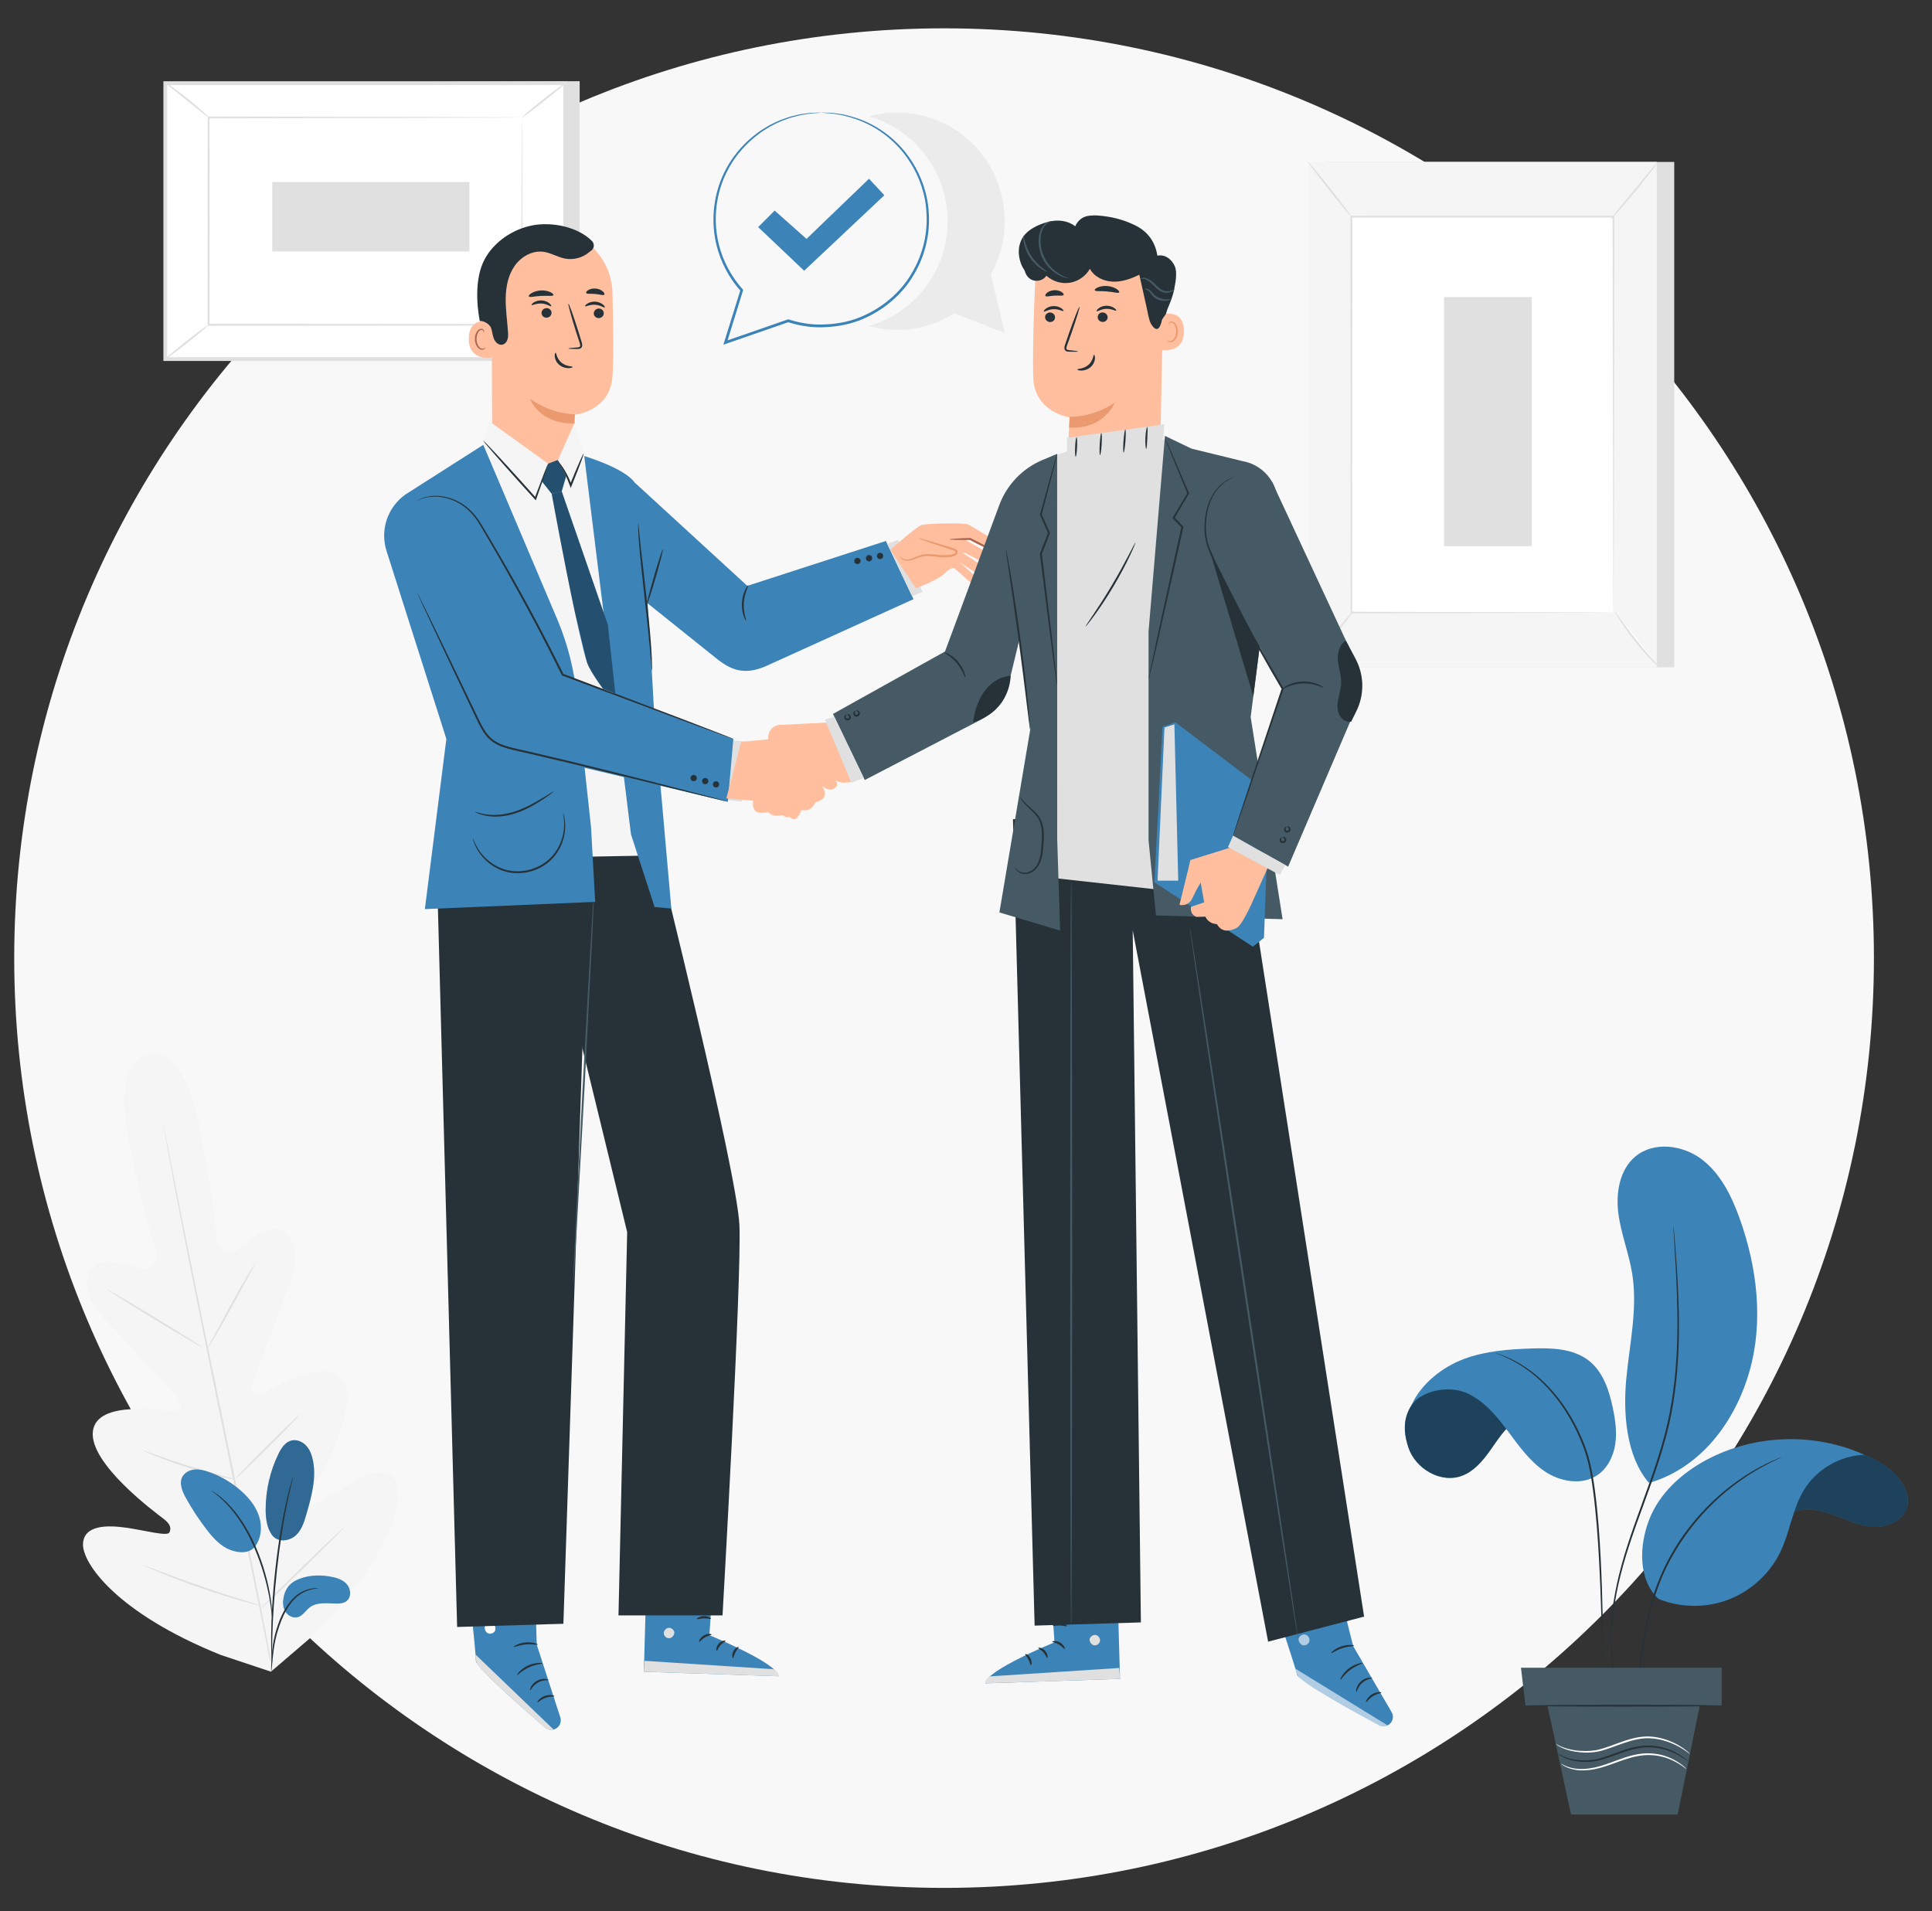 <?xml version="1.0" encoding="utf-8"?>
<!-- Generator: Adobe Illustrator 16.0.0, SVG Export Plug-In . SVG Version: 6.00 Build 0)  -->
<!DOCTYPE svg PUBLIC "-//W3C//DTD SVG 1.1//EN" "http://www.w3.org/Graphics/SVG/1.1/DTD/svg11.dtd">
<svg version="1.1" id="Capa_1" xmlns="http://www.w3.org/2000/svg" xmlns:xlink="http://www.w3.org/1999/xlink" x="0px" y="0px"
	 width="951.156px" height="941px" viewBox="0 0 951.156 941" enable-background="new 0 0 951.156 941" xml:space="preserve">
<rect x="0" y="0" width="951.156" height="941" fill="#333333" stroke="none"/>
<path fill-rule="evenodd" clip-rule="evenodd" fill="#F8F8F8" d="M464.781,13.948c252.825,0,457.781,204.955,457.781,457.781
	c0,252.824-204.956,457.779-457.781,457.779C211.955,929.508,7,724.553,7,471.729C7,218.903,211.955,13.948,464.781,13.948z"/>
<g>
	<g>
		<path fill="#F5F5F5" d="M73.176,519.209c0,0,16.51-5.428,24.422,32.676c7.912,38.105,9.102,59.158,9.102,59.158
			s2.592,8.238,8.657,4.973s16.207-14.459,23.751-9.885c7.822,4.744,8.031,14.977,2.611,28.453
			c-5.418,13.475-16.207,43.432-17.173,46.145c-0.947,2.662-0.484,7.094,4.004,5.531c4.487-1.562,32.844-19.838,40.71-5.863
			c7.865,13.973-13.398,49.031-15.649,52.908s-1.921,5.887-0.219,7.463c1.704,1.576,10.655-5.465,18.933-10.332
			s18.729-9.061,22.592-0.617c3.863,8.441-2.093,37.477-41.906,76.408l-19.631,16.832l-24.636-8.219
			c-51.653-20.805-68.233-45.375-67.882-54.652s11.611-9.387,21.119-8.045c9.508,1.344,20.469,4.438,21.441,2.33
			c0.973-2.105,0.512-4.09-3.048-6.814c-3.559-2.727-36.587-27.023-34.646-42.943c1.944-15.916,35.126-9.838,39.869-10.104
			c4.746-0.268,3.484-4.541,1.592-6.641c-1.927-2.139-23.325-25.717-33.475-36.107c-10.147-10.391-13.857-19.93-8.436-27.301
			c5.229-7.104,18.873-0.623,25.727,0.082c6.852,0.705,6.104-7.898,6.104-7.898s-6.929-19.916-14.146-58.156
			c-7.22-38.242,10.555-39.467,10.555-39.467"/>
		<path fill="#E0E0E0" d="M133.517,817.625c-5.404-28.066-13.202-66.775-21.958-109.506c-8.752-42.717-16.645-81.398-22.205-109.43
			c-2.762-13.99-5-25.324-6.555-33.205c-0.773-3.889-1.376-6.922-1.795-9.025c-0.207-1.002-0.369-1.779-0.488-2.344
			c-0.114-0.527-0.195-0.793-0.195-0.793s0.021,0.277,0.107,0.809c0.097,0.568,0.23,1.354,0.401,2.359
			c0.38,2.111,0.928,5.156,1.631,9.059c1.425,7.865,3.571,19.229,6.278,33.26c5.404,28.066,13.201,66.771,21.953,109.488
			c8.756,42.73,16.648,81.416,22.21,109.447"/>
		<path fill="#E0E0E0" d="M125.549,622.361c-0.052-0.031-0.441,0.508-1.104,1.512c-0.667,1.002-1.585,2.479-2.702,4.314
			c-2.225,3.676-5.164,8.834-8.301,14.586c-3.059,5.67-5.824,10.795-7.964,14.762c-0.954,1.748-1.765,3.236-2.431,4.459
			c-0.578,1.051-0.873,1.648-0.82,1.682c0.051,0.033,0.446-0.504,1.115-1.504c0.664-1.004,1.584-2.48,2.682-4.328
			c2.189-3.699,5.061-8.895,8.195-14.646c3.098-5.645,5.899-10.748,8.065-14.697c0.964-1.746,1.782-3.23,2.457-4.451
			C125.311,622.992,125.602,622.393,125.549,622.361"/>
		<path fill="#E0E0E0" d="M99.813,663.492c0.128-0.207-10.235-6.744-23.142-14.596c-12.91-7.854-23.477-14.049-23.604-13.84
			c-0.128,0.209,10.232,6.744,23.143,14.598C89.119,657.506,99.686,663.701,99.813,663.492"/>
		<path fill="#E0E0E0" d="M116.216,728.496c0.014-0.059-0.634-0.271-1.814-0.602c-1.366-0.373-3.038-0.828-5.007-1.363
			c-4.225-1.152-10.055-2.762-16.424-4.771c-6.376-1.996-12.084-3.996-16.207-5.473c-1.922-0.686-3.554-1.268-4.888-1.742
			c-1.157-0.404-1.81-0.602-1.831-0.545c-0.023,0.057,0.584,0.361,1.703,0.863c1.12,0.502,2.756,1.197,4.794,2.008
			c4.073,1.633,9.767,3.734,16.163,5.734c6.389,2.016,12.264,3.535,16.537,4.533c2.139,0.492,3.873,0.869,5.08,1.092
			C115.529,728.459,116.201,728.555,116.216,728.496"/>
		<path fill="#E0E0E0" d="M147.682,696.416c-0.043-0.043-0.527,0.357-1.369,1.117c-0.839,0.762-2.035,1.883-3.5,3.281
			c-2.93,2.797-6.934,6.707-11.316,11.062c-4.385,4.357-8.318,8.336-11.135,11.248c-1.408,1.457-2.537,2.646-3.304,3.48
			c-0.765,0.836-1.169,1.32-1.126,1.361c0.044,0.045,0.529-0.355,1.369-1.117c0.842-0.76,2.037-1.881,3.502-3.281
			c2.928-2.797,6.934-6.705,11.318-11.062c4.382-4.355,8.316-8.334,11.133-11.246c1.406-1.455,2.536-2.645,3.303-3.48
			S147.726,696.459,147.682,696.416"/>
		<path fill="#E0E0E0" d="M169.453,751.963c-0.043-0.045-0.658,0.475-1.734,1.449c-1.191,1.109-2.699,2.516-4.5,4.191
			c-3.773,3.566-8.941,8.537-14.612,14.066c-5.673,5.529-10.774,10.572-14.435,14.254c-1.721,1.756-3.164,3.229-4.305,4.391
			c-1.002,1.051-1.535,1.652-1.492,1.697c0.042,0.043,0.658-0.475,1.734-1.449c1.19-1.111,2.699-2.514,4.5-4.191
			c3.772-3.564,8.941-8.537,14.614-14.068c5.671-5.527,10.771-10.57,14.433-14.25c1.721-1.758,3.164-3.23,4.303-4.393
			C168.961,752.609,169.496,752.008,169.453,751.963"/>
		<path fill="#E0E0E0" d="M129.088,790.777c0.016-0.059-0.797-0.348-2.279-0.816c-1.646-0.512-3.757-1.168-6.287-1.953
			c-5.307-1.652-12.63-3.953-20.643-6.721c-8.019-2.754-15.213-5.434-20.409-7.406c-2.478-0.938-4.546-1.719-6.157-2.328
			c-1.459-0.541-2.275-0.814-2.3-0.76c-0.022,0.057,0.749,0.439,2.169,1.078c1.418,0.643,3.484,1.533,6.057,2.594
			c5.145,2.123,12.318,4.9,20.354,7.66c8.027,2.771,15.394,4.984,20.752,6.482c2.682,0.744,4.857,1.32,6.371,1.686
			C128.228,790.662,129.07,790.836,129.088,790.777"/>
		<rect x="652.594" y="79.729" fill="#E0E0E0" width="171.66" height="248.814"/>
		<rect x="643.996" y="79.729" fill="#F5F5F5" width="171.66" height="248.814"/>
		<rect x="665.322" y="106.677" fill="#FFFFFF" width="129.005" height="194.917"/>
		<path fill="#E0E0E0" d="M794.327,301.595c0,0-0.017-0.33-0.025-0.954c-0.006-0.644-0.015-1.562-0.024-2.764
			c-0.013-2.448-0.029-6.035-0.053-10.691c-0.026-9.341-0.065-22.955-0.115-40.152c-0.052-34.371-0.124-83.041-0.21-140.357
			l0.428,0.428c-39.413,0.013-83.087,0.025-128.989,0.039h-0.016l0.467-0.467c-0.037,73.531-0.069,141.328-0.096,194.918
			l-0.371-0.373c39.287,0.082,71.489,0.149,93.898,0.195c11.209,0.042,19.963,0.073,25.943,0.095
			c2.971,0.018,5.247,0.033,6.809,0.042C793.514,301.568,794.327,301.595,794.327,301.595s-0.759,0.026-2.276,0.04
			c-1.545,0.01-3.799,0.023-6.739,0.042c-5.961,0.021-14.686,0.053-25.859,0.094c-22.464,0.048-54.747,0.113-94.13,0.196
			l-0.372,0.001v-0.373c-0.026-53.59-0.06-121.387-0.095-194.918v-0.467h0.467h0.016c45.902,0.014,89.576,0.027,128.989,0.039h0.429
			v0.428c-0.086,57.431-0.159,106.199-0.211,140.638c-0.049,17.155-0.088,30.736-0.115,40.056c-0.022,4.618-0.04,8.175-0.053,10.604
			c-0.01,1.182-0.02,2.083-0.024,2.717C794.345,301.298,794.327,301.595,794.327,301.595"/>
		<path fill="#E0E0E0" d="M816.137,79.729c0.101,0.078-1.065,1.778-3.06,4.445s-4.824,6.294-8.054,10.216
			c-3.232,3.923-6.251,7.396-8.484,9.864c-2.236,2.468-3.682,3.938-3.778,3.854c-0.099-0.086,1.172-1.709,3.276-4.285
			c2.301-2.792,5.133-6.228,8.265-10.028c3.129-3.8,5.958-7.237,8.257-10.031C814.684,81.206,816.033,79.648,816.137,79.729"/>
		<path fill="#FFFFFF" d="M794.984,300.967c6.407,10.188,13.972,19.648,22.501,28.14"/>
		<path fill="#E0E0E0" d="M817.485,329.107c-0.085,0.085-1.616-1.243-3.923-3.569c-2.307-2.324-5.363-5.668-8.488-9.572
			c-3.121-3.908-5.713-7.626-7.472-10.388c-1.762-2.761-2.721-4.546-2.617-4.611c0.115-0.073,1.271,1.587,3.165,4.242
			c1.891,2.655,4.551,6.289,7.653,10.173c3.106,3.881,6.064,7.274,8.24,9.704C816.217,327.518,817.582,329.01,817.485,329.107"/>
		<path fill="#FFFFFF" d="M643.969,328.346c7.497-9.247,14.99-18.494,22.485-27.741"/>
		<path fill="#E0E0E0" d="M666.454,300.604c0.2,0.163-4.671,6.504-10.879,14.165c-6.21,7.662-11.405,13.739-11.606,13.577
			c-0.199-0.162,4.67-6.503,10.882-14.166C661.058,306.522,666.255,300.442,666.454,300.604"/>
		<path fill="#E0E0E0" d="M643.995,79.729c0.201-0.16,5.09,5.682,10.913,13.046c5.826,7.367,10.384,13.467,10.182,13.627
			c-0.202,0.16-5.088-5.681-10.914-13.048C648.352,85.99,643.792,79.888,643.995,79.729"/>
		<rect x="710.938" y="146.253" fill="#E0E0E0" width="43.196" height="122.646"/>
		<polygon fill="#E0E0E0" points="285.385,39.978 285.385,177.074 88.479,177.074 81.385,40.937 		"/>
		<rect x="81.385" y="40.937" fill="#FFFFFF" width="196.906" height="135.849"/>
		<path fill="#E0E0E0" d="M279.225,177.72H80.45V40.002h198.774V177.72z M82.318,175.851h195.039V41.871H82.318V175.851z"/>
		<rect x="102.71" y="57.815" fill="#FFFFFF" width="154.254" height="102.093"/>
		<path fill="#E0E0E0" d="M256.965,57.815c0,0-0.266,0.018-0.762,0.026c-0.521,0.006-1.248,0.016-2.192,0.027
			c-1.954,0.012-4.792,0.03-8.472,0.054c-7.41,0.027-18.183,0.069-31.789,0.12c-27.201,0.054-65.705,0.131-111.039,0.22l0.445-0.446
			c0.012,31.192,0.025,65.754,0.041,102.081v0.011l-0.486-0.486c58.188,0.037,111.837,0.071,154.253,0.1l-0.387,0.387
			c0.085-31.068,0.155-56.542,0.203-74.281c0.043-8.866,0.075-15.792,0.099-20.54c0.02-2.347,0.033-4.147,0.043-5.398
			C256.937,58.465,256.965,57.815,256.965,57.815s0.027,0.594,0.041,1.791c0.012,1.234,0.025,3.011,0.045,5.326
			c0.021,4.728,0.055,11.625,0.097,20.453c0.05,17.796,0.119,43.353,0.205,74.522l0.001,0.387l-0.39,0.001
			c-42.416,0.026-96.065,0.061-154.253,0.098l-0.486,0.001v-0.487v-0.011c0.014-36.327,0.026-70.889,0.039-102.081v-0.447
			l0.447,0.001c45.453,0.09,84.059,0.166,111.333,0.22c13.562,0.052,24.3,0.092,31.687,0.12c3.641,0.023,6.449,0.041,8.383,0.054
			c0.924,0.012,1.632,0.02,2.144,0.026C256.734,57.797,256.965,57.815,256.965,57.815"/>
		<path fill="#E0E0E0" d="M81.384,40.556c0.083-0.107,1.37,0.738,3.386,2.192c2.014,1.455,4.758,3.519,7.719,5.888
			c2.962,2.371,5.567,4.614,7.402,6.293c1.834,1.679,2.906,2.787,2.82,2.886c-0.185,0.207-4.918-3.698-10.83-8.42
			C85.963,44.679,81.211,40.778,81.384,40.556"/>
		<path fill="#E0E0E0" d="M278.291,40.937c0.166,0.21-4.473,4.16-10.36,8.82c-5.892,4.662-10.8,8.269-10.967,8.058
			c-0.167-0.21,4.473-4.159,10.362-8.819C273.215,44.335,278.123,40.727,278.291,40.937"/>
		<path fill="#FFFFFF" d="M278.135,176.805c-7.318-5.931-14.637-11.863-21.954-17.794"/>
		<path fill="#E0E0E0" d="M256.181,159.011c0.169-0.208,5.222,3.606,11.283,8.519c6.063,4.915,10.84,9.067,10.671,9.275
			c-0.169,0.208-5.22-3.605-11.283-8.52C260.789,163.373,256.012,159.22,256.181,159.011"/>
		<path fill="#E0E0E0" d="M81.384,176.786c-0.167-0.211,4.423-4.119,10.251-8.729c5.83-4.611,10.691-8.177,10.857-7.966
			c0.167,0.21-4.423,4.118-10.252,8.729C86.412,173.43,81.551,176.996,81.384,176.786"/>
		<rect x="134.029" y="89.623" fill="#E0E0E0" width="97.061" height="34.184"/>
		<path fill="#EBEBEB" d="M487.845,135.149c4.319-7.75,6.795-16.692,6.795-26.224c0-29.544-23.677-53.496-52.882-53.496
			c-4.872,0-9.585,0.68-14.064,1.929c22.375,6.232,38.815,26.952,38.815,51.567c0,24.616-16.44,45.335-38.815,51.568
			c4.479,1.247,9.192,1.927,14.064,1.927c10.291,0,19.886-2.982,28.01-8.125l24.872,9.616L487.845,135.149z"/>
		<path fill="#3C83B8" d="M262.768,764.189l1.498,45.627l11.59,35.748c0.836,2.576-0.686,5.322-3.312,5.979
			c-1.473,0.369-3.019,0.014-4.17-0.975c-7.328-6.283-34.17-29.533-34.092-32.879c0.09-3.873-4.773-48.023-4.773-48.023
			L262.768,764.189z"/>
		<path fill="#E0E0E0" d="M272.543,851.545l-38.434-36.93l0.108,1.93c0.093,1.67,0.767,3.254,1.921,4.467
			c3.084,3.24,11.795,12,32.098,29.566C269.416,851.6,271.038,851.965,272.543,851.545"/>
		<path fill="#FFFFFF" d="M242.645,799.391c1.186,0.725,1.655,2.432,0.979,3.646c-0.676,1.215-2.408,1.707-3.605,1.002
			c-1.198-0.705-1.825-2.736-1.017-3.867c0.808-1.133,2.873-1.6,3.866-0.627"/>
		<path fill="#263238" d="M261.014,832.209c0.266,0.111,1.16-2.332,3.799-3.768c2.598-1.514,5.151-1.012,5.193-1.297
			c0.033-0.113-0.562-0.438-1.639-0.527c-1.065-0.098-2.6,0.139-4.045,0.949c-1.445,0.816-2.44,2.006-2.91,2.969
			C260.934,831.502,260.9,832.178,261.014,832.209"/>
		<path fill="#263238" d="M264.601,838.133c0.229,0.184,1.608-1.379,3.928-2.186c2.304-0.857,4.362-0.535,4.421-0.822
			c0.118-0.24-2.129-1.084-4.76-0.121C265.551,835.938,264.356,838.023,264.601,838.133"/>
		<path fill="#263238" d="M254.535,824.723c0.225,0.203,2.338-2.211,5.835-3.781c3.474-1.627,6.681-1.65,6.673-1.953
			c0.061-0.248-3.361-0.691-7.092,1.041C256.205,821.725,254.309,824.607,254.535,824.723"/>
		<path fill="#263238" d="M252.921,810.891c0.136,0.266,2.597-0.926,5.866-1.227c3.267-0.346,5.912,0.34,5.993,0.053
			c0.112-0.23-2.581-1.414-6.092-1.051C255.175,808.996,252.764,810.686,252.921,810.891"/>
		<path fill="#263238" d="M252.143,797.508c0.156,0.256,2.604-1.406,6.072-1.439c3.47-0.113,5.983,1.443,6.129,1.182
			c0.068-0.1-0.461-0.645-1.545-1.193c-1.076-0.551-2.736-1.027-4.605-0.99c-1.867,0.043-3.506,0.588-4.559,1.184
			C252.574,796.846,252.068,797.412,252.143,797.508"/>
		<path fill="#263238" d="M257.992,793.525c0.058-0.002,0.127-0.621-0.034-1.727c-0.162-1.1-0.573-2.707-1.622-4.439
			c-0.539-0.818-1.112-1.881-2.418-2.408c-0.649-0.27-1.586-0.1-2.093,0.535c-0.503,0.615-0.632,1.373-0.606,2.098
			c0.209,2.891,2.849,5.549,6.127,5.785c3.287,0.176,6.143-1.854,7.297-4.424c0.248-0.662,0.398-1.467,0.002-2.217
			c-0.391-0.758-1.334-1.016-1.98-0.867c-1.344,0.277-2.153,1.104-2.916,1.729c-1.5,1.35-2.398,2.73-2.912,3.713
			c-0.518,0.99-0.667,1.594-0.613,1.615c0.166,0.109,1.027-2.305,3.986-4.791c0.749-0.576,1.609-1.299,2.578-1.443
			c0.473-0.074,0.893,0.092,1.084,0.465c0.193,0.359,0.131,0.936-0.088,1.457c-0.979,2.105-3.594,3.955-6.371,3.764
			c-2.764-0.17-5.081-2.512-5.27-4.838c-0.039-0.559,0.08-1.131,0.359-1.482c0.277-0.344,0.721-0.459,1.15-0.311
			c0.907,0.309,1.555,1.23,2.086,2.002C257.846,790.98,257.793,793.582,257.992,793.525"/>
		<path fill="#3C83B8" d="M351.596,770.967l-2.363,34.117c0,0,33.886,13.861,34.062,20.211l-66.318-2.209l1.502-53.311
			L351.596,770.967z"/>
		<path fill="#E0E0E0" d="M328.821,801.529c-1.296,0.309-2.23,1.721-1.976,3.027c0.254,1.307,1.684,2.271,2.984,1.984
			c1.301-0.283,2.475-1.947,2.076-3.217s-2.141-2.309-3.334-1.721"/>
		<path fill="#E0E0E0" d="M316.977,823.086l0.361-5.367l63.45,4.123c0,0,2.909,1.383,2.507,3.453L316.977,823.086z"/>
		<path fill="#263238" d="M350.318,804.783c-0.021,0.322-1.645,0.416-3.273,1.404c-1.654,0.945-2.522,2.322-2.816,2.184
			c-0.296-0.074,0.25-1.992,2.242-3.156C348.454,804.037,350.398,804.488,350.318,804.783"/>
		<path fill="#263238" d="M357.178,807.893c0.064,0.314-1.356,0.82-2.502,2.152c-1.184,1.299-1.512,2.771-1.834,2.746
			c-0.306,0.041-0.467-1.863,0.988-3.492C355.271,807.654,357.182,807.582,357.178,807.893"/>
		<path fill="#263238" d="M360.852,816.348c-0.297,0.059-0.693-1.572,0.197-3.318c0.879-1.752,2.429-2.402,2.557-2.127
			c0.174,0.271-0.84,1.191-1.551,2.635C361.312,814.965,361.174,816.326,360.852,816.348"/>
		<path fill="#263238" d="M349.994,796.947c-0.146,0.291-1.616-0.205-3.451-0.141c-1.835,0.025-3.279,0.592-3.439,0.309
			c-0.18-0.24,1.25-1.393,3.412-1.436C348.676,795.617,350.162,796.699,349.994,796.947"/>
		<path fill="#263238" d="M350.345,790.057c-0.001,0.133-1.288,0.291-3.321-0.129c-1.012-0.209-2.2-0.582-3.439-1.182
			c-0.619-0.301-1.25-0.66-1.873-1.076c-0.3-0.207-0.654-0.418-0.977-0.814c-0.349-0.35-0.523-1.215-0.092-1.729
			c0.356-0.498,0.965-0.697,1.443-0.693c0.49,0.002,0.883,0.113,1.24,0.215c0.732,0.203,1.416,0.471,2.041,0.777
			c1.248,0.617,2.253,1.381,2.996,2.111c1.49,1.477,1.977,2.703,1.863,2.762c-0.15,0.104-0.865-0.938-2.392-2.164
			c-0.762-0.613-1.739-1.25-2.907-1.768c-0.585-0.256-1.217-0.48-1.888-0.652c-0.696-0.207-1.293-0.232-1.483,0.074
			c-0.069,0.117-0.08,0.164,0.06,0.375c0.146,0.193,0.425,0.389,0.719,0.594c0.574,0.402,1.152,0.754,1.721,1.062
			c1.138,0.611,2.231,1.041,3.17,1.336C349.107,789.75,350.356,789.881,350.345,790.057"/>
		<path fill="#263238" d="M349.906,790.506c-0.115,0.047-0.719-1.137-0.769-3.236c-0.021-1.043,0.129-2.301,0.574-3.621
			c0.226-0.66,0.526-1.332,0.913-1.99c0.41-0.641,0.914-1.504,2.174-1.605c0.658-0.002,1.186,0.527,1.357,0.973
			c0.203,0.457,0.234,0.842,0.3,1.229c0.096,0.779,0.056,1.539-0.071,2.238c-0.256,1.404-0.874,2.561-1.533,3.383
			c-1.354,1.674-2.718,2.018-2.74,1.908c-0.104-0.168,1.047-0.756,2.093-2.375c0.515-0.795,0.987-1.855,1.154-3.084
			c0.086-0.611,0.099-1.264,0.003-1.922c-0.08-0.709-0.326-1.285-0.592-1.223c-0.329-0.016-0.908,0.496-1.197,1.051
			c-0.361,0.582-0.652,1.182-0.883,1.771c-0.457,1.186-0.676,2.326-0.754,3.293C349.779,789.238,350.085,790.463,349.906,790.506"/>
		<polygon fill="#263238" points="215.25,434.265 225.052,801.039 277.367,799.469 289.843,421.763 		"/>
		<path fill="#263238" d="M323.991,421.139c0,0,38.839,155.484,40.032,181.998c1.191,26.512-8.312,192.215-8.312,192.215h-51.219
			l4.276-188.699l-38.902-159.694l9.417-25.002L323.991,421.139z"/>
		<path fill="#455A64" d="M292.379,440.234c0.018,0.001,0.025,0.169,0.023,0.497c-0.008,0.383-0.018,0.861-0.03,1.455
			c-0.05,1.351-0.12,3.218-0.207,5.587c-0.227,4.927-0.548,11.924-0.942,20.54c-0.892,17.402-2.115,41.322-3.467,67.742
			c-1.463,26.426-2.785,50.342-3.748,67.742c-0.521,8.607-0.947,15.602-1.246,20.523c-0.163,2.367-0.293,4.232-0.387,5.58
			c-0.049,0.592-0.091,1.068-0.123,1.451c-0.035,0.326-0.06,0.492-0.076,0.492c-0.016,0-0.023-0.168-0.021-0.496
			c0.008-0.383,0.018-0.859,0.029-1.453c0.051-1.348,0.119-3.215,0.209-5.584c0.225-4.924,0.545-11.922,0.941-20.537
			c0.89-17.402,2.114-41.326,3.467-67.76c1.463-26.418,2.785-50.335,3.748-67.736c0.521-8.609,0.947-15.603,1.245-20.524
			c0.163-2.366,0.294-4.231,0.386-5.579c0.051-0.591,0.092-1.068,0.125-1.449C292.338,440.4,292.363,440.233,292.379,440.234"/>
		<path fill="#F5F5F5" d="M286.637,221.766c0,0,19.004,94.31,19.279,120.885c0.275,26.575,9.607,78.488,9.607,78.488h-82.326
			l-1.777-143.684l-5.861-42.858l12.361-17.629L286.637,221.766z"/>
		<path fill="#3C83B8" d="M287.631,224.545c0,0,19.639,5.767,24.832,13.032c4.096,5.73,9.619,114.212,9.619,114.212l8.429,95.548
			l-8.241-0.772L310.641,410.8L287.631,224.545z"/>
		<path fill="#3C83B8" d="M312.463,237.577l55.449,50.876l68.226-22.103l13.589,28.643l-72.797,33.042
			c-10.404,4.438-16.926,1.995-24.146-3.787l-38.19-30.587L312.463,237.577z"/>
		<path fill="#263238" d="M423.434,275.477c0.39,0.729,0.114,1.635-0.615,2.025c-0.728,0.388-1.635,0.113-2.023-0.615
			c-0.389-0.729-0.115-1.635,0.614-2.025C422.137,274.473,423.044,274.749,423.434,275.477"/>
		<path fill="#263238" d="M422.115,277.724c-0.15,0-0.302-0.022-0.448-0.066c-0.396-0.12-0.72-0.385-0.913-0.749
			c-0.194-0.364-0.236-0.781-0.115-1.175c0.12-0.394,0.386-0.719,0.748-0.912c0.365-0.194,0.781-0.234,1.176-0.117
			c0.395,0.12,0.717,0.386,0.912,0.75c0.193,0.363,0.234,0.78,0.115,1.174s-0.387,0.717-0.75,0.912
			C422.613,277.664,422.365,277.724,422.115,277.724 M422.111,274.731c-0.23,0-0.464,0.056-0.681,0.17
			c-0.342,0.183-0.592,0.488-0.704,0.859c-0.113,0.37-0.074,0.762,0.107,1.104c0.184,0.341,0.487,0.591,0.858,0.703
			c0.37,0.113,0.763,0.073,1.104-0.108c0.343-0.183,0.593-0.487,0.705-0.856c0.111-0.371,0.074-0.764-0.109-1.105
			C423.133,275.01,422.629,274.731,422.111,274.731"/>
		<path fill="#263238" d="M429.153,274.118c0.39,0.729,0.113,1.635-0.615,2.025c-0.729,0.389-1.636,0.114-2.024-0.615
			c-0.389-0.729-0.113-1.635,0.615-2.025C427.857,273.114,428.764,273.389,429.153,274.118"/>
		<path fill="#263238" d="M427.834,276.365c-0.148,0-0.301-0.022-0.447-0.066c-0.396-0.12-0.719-0.386-0.913-0.749
			c-0.399-0.75-0.116-1.687,0.633-2.086c0.363-0.193,0.78-0.235,1.175-0.116c0.395,0.12,0.718,0.386,0.913,0.749
			c0.193,0.364,0.233,0.78,0.115,1.175c-0.12,0.394-0.386,0.717-0.749,0.912C428.334,276.304,428.085,276.365,427.834,276.365
			 M427.831,273.372c-0.235,0-0.469,0.058-0.682,0.171c-0.704,0.378-0.972,1.258-0.595,1.965c0.183,0.341,0.486,0.59,0.857,0.702
			c0.371,0.113,0.764,0.072,1.104-0.108c0.705-0.376,0.974-1.256,0.597-1.961c-0.183-0.342-0.488-0.592-0.857-0.705
			C428.114,273.393,427.973,273.372,427.831,273.372"/>
		<path fill="#263238" d="M434.597,273.019c0.39,0.729,0.114,1.635-0.614,2.025c-0.729,0.388-1.636,0.114-2.025-0.615
			c-0.389-0.729-0.114-1.635,0.615-2.025C433.301,272.015,434.208,272.29,434.597,273.019"/>
		<path fill="#263238" d="M433.279,275.266c-0.15,0-0.302-0.022-0.45-0.066c-0.395-0.12-0.718-0.386-0.911-0.75
			c-0.195-0.364-0.236-0.78-0.115-1.173c0.119-0.395,0.385-0.719,0.747-0.912c0.748-0.404,1.687-0.119,2.088,0.632
			c0.399,0.75,0.115,1.687-0.634,2.087C433.777,275.205,433.529,275.266,433.279,275.266 M433.275,272.274
			c-0.23,0-0.465,0.056-0.682,0.17c-0.342,0.183-0.592,0.487-0.704,0.859c-0.112,0.369-0.073,0.762,0.108,1.104
			c0.184,0.342,0.487,0.591,0.857,0.704c0.372,0.113,0.763,0.073,1.104-0.108c0.705-0.377,0.973-1.257,0.597-1.962
			C434.295,272.553,433.793,272.274,433.275,272.274"/>
		<polygon fill="#E0E0E0" points="436.814,267.776 442.091,265.844 454.206,291.369 449.049,293.566 		"/>
		<path fill="#263238" d="M314.239,257.68c0.067-0.001,0.171,1.016,0.318,2.853c0.204,2.005,0.473,4.619,0.794,7.77
			c0.762,6.724,1.778,15.702,2.902,25.625c1.109,10.016,1.993,19.1,2.406,25.698c0.219,3.296,0.314,5.971,0.336,7.82
			c0.002,1.851-0.029,2.872-0.094,2.873c-0.066,0.001-0.162-1.019-0.277-2.857c-0.135-1.839-0.333-4.5-0.637-7.784
			c-0.586-6.569-1.575-15.632-2.685-25.645c-1.106-10.01-2.081-19.081-2.623-25.666c-0.275-3.292-0.428-5.964-0.495-7.812
			C314.152,258.704,314.176,257.681,314.239,257.68"/>
		<path fill="#263238" d="M326.353,270.409c0.253,0.074-1.302,6.195-3.474,13.671c-2.172,7.479-4.137,13.48-4.391,13.406
			c-0.253-0.073,1.302-6.193,3.474-13.672C324.133,276.338,326.1,270.335,326.353,270.409"/>
		<path fill="#263238" d="M367.324,305.637c-0.102,0.05-0.682-0.827-1.228-2.426c-0.55-1.591-0.984-3.931-0.826-6.518
			c0.167-2.588,0.89-4.855,1.634-6.365c0.742-1.518,1.426-2.315,1.521-2.253c0.27,0.132-1.932,3.698-2.203,8.677
			C365.87,301.727,367.607,305.541,367.324,305.637"/>
		<polygon fill="#E0E0E0" points="360.98,364.573 368.078,365.122 365.259,394.727 358.409,393.947 		"/>
		<path fill="#3C83B8" d="M237.934,219.023l-38.257,24.392c-8.976,6.316-12.745,17.772-9.274,28.183l29.35,92.213L209.169,447.6
			l83.851-3.56l-2.039-36.729l-7.121-65.704c-1.322-12.187-4.352-24.126-9.002-35.469L237.934,219.023z"/>
		<path fill="#3C83B8" d="M197.958,276.652l38.272,80.078c3.09,6.468,8.943,11.19,15.92,12.842l106.19,25.155l2.706-30.915
			l-81.061-30.487l-40.776-78.262c-6.204-11.908-21.167-16.113-32.667-9.18C195.986,252.249,192.223,265.74,197.958,276.652"/>
		<path fill="#263238" d="M361.047,363.812c-0.006,0.014-0.152-0.026-0.436-0.116c-0.33-0.113-0.742-0.253-1.253-0.427
			c-1.159-0.415-2.765-0.99-4.808-1.722c-4.234-1.559-10.277-3.782-17.779-6.542c-15.131-5.655-36.137-13.506-59.932-22.399
			l-0.173-0.064l-0.084-0.169c-2.263-4.487-4.637-9.191-7.052-13.979c-6.651-12.952-13.272-25.141-19.465-36.129
			c-3.095-5.497-6.082-10.692-8.904-15.54c-1.421-2.418-2.793-4.753-4.111-7c-0.649-1.133-1.314-2.215-2.012-3.231
			c-0.64-1.061-1.425-1.98-2.17-2.895c-3.018-3.646-6.723-6.019-10.191-7.396c-3.491-1.383-6.775-1.789-9.412-1.678
			c-5.373,0.19-7.836,2.274-7.873,2.104c-0.009-0.013,0.141-0.12,0.444-0.317c0.305-0.195,0.749-0.508,1.409-0.77
			c1.277-0.594,3.309-1.242,6.002-1.388c2.682-0.17,6.035,0.186,9.621,1.55c3.564,1.36,7.391,3.754,10.512,7.456
			c0.771,0.927,1.581,1.862,2.244,2.939c0.727,1.04,1.403,2.127,2.059,3.25c1.336,2.238,2.723,4.566,4.16,6.975
			c2.855,4.834,5.869,10.02,8.988,15.507c6.24,10.976,12.891,23.164,19.549,36.127c2.451,4.776,4.818,9.49,7.049,13.998
			l-0.258-0.233c23.751,9.012,44.718,16.967,59.82,22.697c7.459,2.874,13.467,5.188,17.68,6.811
			c2.018,0.797,3.604,1.423,4.748,1.876c0.498,0.207,0.9,0.373,1.223,0.506C360.915,363.73,361.053,363.797,361.047,363.812"/>
		<path fill="#263238" d="M343,383.083c0,0.826-0.669,1.496-1.496,1.496c-0.826,0-1.494-0.67-1.494-1.496
			c0-0.827,0.668-1.497,1.494-1.497C342.331,381.586,343,382.256,343,383.083"/>
		<path fill="#263238" d="M341.504,384.625c-0.85,0-1.541-0.691-1.541-1.542c0-0.85,0.691-1.542,1.541-1.542
			c0.851,0,1.543,0.692,1.543,1.542C343.047,383.934,342.354,384.625,341.504,384.625 M341.504,381.632
			c-0.799,0-1.449,0.651-1.449,1.451s0.65,1.45,1.449,1.45c0.801,0,1.451-0.65,1.451-1.45S342.305,381.632,341.504,381.632"/>
		<path fill="#263238" d="M348.686,384.579c0,0.826-0.67,1.497-1.496,1.497s-1.496-0.67-1.496-1.497s0.67-1.497,1.496-1.497
			S348.686,383.753,348.686,384.579"/>
		<path fill="#263238" d="M347.189,386.121c-0.85,0-1.542-0.691-1.542-1.542c0-0.851,0.692-1.542,1.542-1.542
			s1.543,0.691,1.543,1.542C348.732,385.429,348.039,386.121,347.189,386.121 M347.189,383.129c-0.8,0-1.45,0.651-1.45,1.45
			c0,0.8,0.65,1.45,1.45,1.45c0.801,0,1.45-0.65,1.45-1.45C348.64,383.78,347.99,383.129,347.189,383.129"/>
		<path fill="#263238" d="M354.005,386.174c0,0.827-0.669,1.496-1.495,1.496s-1.496-0.669-1.496-1.496
			c0-0.826,0.67-1.496,1.496-1.496S354.005,385.349,354.005,386.174"/>
		<path fill="#263238" d="M352.509,387.716c-0.85,0-1.542-0.691-1.542-1.542c0-0.85,0.692-1.541,1.542-1.541
			c0.851,0,1.542,0.691,1.542,1.541C354.051,387.025,353.359,387.716,352.509,387.716 M352.509,384.725
			c-0.799,0-1.45,0.65-1.45,1.45s0.651,1.45,1.45,1.45c0.8,0,1.45-0.65,1.45-1.45S353.309,384.725,352.509,384.725"/>
		<path fill="#263238" d="M358.341,394.727c-0.003,0.016-0.179-0.013-0.516-0.082c-0.391-0.086-0.882-0.197-1.495-0.333
			c-1.375-0.33-3.287-0.788-5.719-1.369c-5.029-1.238-12.186-3-21-5.169c-17.736-4.353-42.205-10.506-69.342-16.793
			c-3.39-0.812-6.756-1.457-10.07-2.354c-3.287-0.907-6.542-2.245-9.077-4.534c-2.522-2.295-4.145-5.231-5.556-8.057
			c-1.364-2.853-2.699-5.646-4.002-8.372c-5.164-10.899-9.816-20.719-13.736-28.993c-3.855-8.219-6.984-14.892-9.185-19.581
			c-1.042-2.271-1.863-4.059-2.453-5.344c-0.253-0.574-0.456-1.035-0.617-1.4c-0.134-0.317-0.196-0.483-0.181-0.49
			s0.105,0.146,0.27,0.449c0.183,0.355,0.414,0.802,0.701,1.359c0.629,1.267,1.504,3.03,2.617,5.268
			c2.264,4.657,5.487,11.285,9.457,19.449c3.972,8.246,8.688,18.036,13.919,28.901c1.312,2.716,2.653,5.501,4.026,8.345
			c1.402,2.798,2.993,5.622,5.366,7.771c2.378,2.14,5.479,3.426,8.706,4.312c3.238,0.875,6.641,1.527,10.027,2.339
			c27.154,6.29,51.598,12.548,69.293,17.069c8.783,2.293,15.916,4.155,20.928,5.464c2.412,0.655,4.311,1.171,5.676,1.542
			c0.604,0.175,1.087,0.314,1.47,0.425C358.178,394.651,358.346,394.711,358.341,394.727"/>
		<path fill="#263238" d="M272.574,389.709c0.036,0.055-0.414,0.433-1.266,1.068c-0.851,0.635-2.1,1.527-3.68,2.582
			c-3.156,2.089-7.656,4.923-13.191,6.858c-5.541,1.935-11.008,2.191-14.783,1.481c-1.893-0.336-3.377-0.823-4.355-1.253
			c-0.982-0.427-1.486-0.74-1.462-0.79c0.066-0.173,2.2,0.894,5.919,1.375c3.694,0.52,8.967,0.169,14.371-1.715
			c5.404-1.887,9.903-4.589,13.141-6.526C270.498,390.826,272.497,389.592,272.574,389.709"/>
		<path fill="#263238" d="M277.217,400.342c0.031-0.009,0.122,0.227,0.264,0.689c0.158,0.458,0.319,1.152,0.488,2.058
			c0.321,1.807,0.496,4.51-0.074,7.775c-0.6,3.237-2.002,7.056-4.765,10.499c-2.725,3.461-6.92,6.296-11.808,7.677
			c-4.896,1.353-9.955,1.104-14.078-0.445c-4.15-1.513-7.328-4.051-9.519-6.509c-2.179-2.497-3.433-4.899-4.093-6.611
			c-0.325-0.862-0.548-1.539-0.65-2.012c-0.117-0.469-0.164-0.718-0.131-0.727c0.225-0.129,0.977,4.098,5.373,8.896
			c2.193,2.333,5.313,4.727,9.315,6.134c3.971,1.441,8.817,1.652,13.526,0.354c4.698-1.329,8.73-4.021,11.381-7.312
			c2.691-3.276,4.119-6.942,4.786-10.073C278.507,404.353,276.959,400.347,277.217,400.342"/>
		<path fill="#FFBE9D" d="M242.053,146.027l0.243,68.319c0.04,11.617,9.796,20.837,21.397,20.223
			c10.826-0.574,19.297-9.557,19.246-20.399c-0.021-5.142-0.031-9.431,0-9.96c0,0,17.387-1.697,18.582-18.915
			c0.577-8.321,0.371-25.556,0.004-41.146c-0.395-16.743-13.6-30.369-30.32-31.321l-1.662-0.095
			C251.557,112.758,241.529,128.048,242.053,146.027"/>
		<path fill="#EB996E" d="M282.983,203.963c0,0-10.94,0.265-22.1-7.665c0,0,4.604,12.703,21.886,12.132L282.983,203.963z"/>
		<path fill="#263238" d="M297.256,154.28c-0.027,1.301-1.152,2.351-2.514,2.348c-1.357-0.004-2.438-1.062-2.41-2.364
			c0.027-1.301,1.153-2.353,2.512-2.349C296.203,151.919,297.284,152.979,297.256,154.28"/>
		<path fill="#263238" d="M297.746,151.372c-0.323,0.303-2.109-1.183-4.757-1.327c-2.644-0.181-4.663,1.07-4.933,0.73
			c-0.135-0.151,0.211-0.713,1.092-1.281c0.868-0.566,2.322-1.082,3.971-0.98c1.65,0.103,3.002,0.789,3.765,1.456
			C297.662,150.64,297.904,151.236,297.746,151.372"/>
		<path fill="#263238" d="M271.531,154.073c-0.029,1.302-1.154,2.352-2.516,2.348c-1.357-0.005-2.438-1.062-2.409-2.364
			c0.028-1.301,1.153-2.352,2.512-2.349C270.479,151.712,271.559,152.771,271.531,154.073"/>
		<path fill="#263238" d="M271.39,150.773c-0.323,0.304-2.112-1.182-4.757-1.326c-2.645-0.182-4.665,1.07-4.934,0.729
			c-0.133-0.152,0.207-0.713,1.093-1.281c0.868-0.566,2.321-1.082,3.97-0.98c1.649,0.103,3.002,0.789,3.765,1.456
			C271.303,150.042,271.548,150.639,271.39,150.773"/>
		<path fill="#263238" d="M279.777,171.589c-0.004-0.151,1.658-0.342,4.344-0.532c0.682-0.03,1.328-0.128,1.468-0.584
			c0.188-0.479-0.053-1.224-0.336-2.029c-0.543-1.672-1.11-3.425-1.706-5.263c-2.359-7.488-4.025-13.63-3.723-13.723
			c0.303-0.092,2.46,5.903,4.818,13.393c0.564,1.845,1.106,3.605,1.619,5.288c0.213,0.783,0.603,1.679,0.199,2.675
			c-0.209,0.494-0.728,0.832-1.166,0.925c-0.441,0.106-0.823,0.092-1.158,0.094C281.444,171.823,279.779,171.74,279.777,171.589"/>
		<path fill="#263238" d="M272.455,145.281c-0.303,0.705-2.926,0.213-6.055,0.411c-3.132,0.134-5.688,0.901-6.064,0.231
			c-0.166-0.319,0.311-0.972,1.363-1.611c1.042-0.639,2.683-1.208,4.559-1.31c1.877-0.098,3.568,0.296,4.674,0.82
			C272.045,144.347,272.587,144.945,272.455,145.281"/>
		<path fill="#263238" d="M297.521,145.054c-0.5,0.574-2.289-0.153-4.48-0.307c-2.186-0.232-4.072,0.173-4.465-0.481
			c-0.17-0.316,0.156-0.902,1-1.425c0.833-0.521,2.197-0.908,3.701-0.777c1.505,0.135,2.78,0.753,3.508,1.413
			C297.525,144.137,297.744,144.772,297.521,145.054"/>
		<path fill="#FFBE9D" d="M242.732,158.865c-0.285-0.145-11.639-4.176-11.934,7.625c-0.296,11.802,11.614,9.663,11.643,9.325
			C242.471,175.478,242.732,158.865,242.732,158.865"/>
		<path fill="#AA6550" d="M238.948,171.254c-0.052-0.039-0.209,0.139-0.562,0.289c-0.342,0.146-0.926,0.239-1.536-0.007
			c-1.235-0.489-2.236-2.494-2.24-4.623c-0.003-1.075,0.248-2.092,0.649-2.929c0.383-0.854,0.955-1.443,1.586-1.54
			c0.627-0.128,1.062,0.259,1.199,0.595c0.149,0.333,0.068,0.567,0.131,0.589c0.032,0.031,0.259-0.191,0.176-0.681
			c-0.043-0.236-0.174-0.517-0.445-0.75c-0.278-0.238-0.691-0.366-1.131-0.33c-0.912,0.04-1.752,0.857-2.193,1.776
			c-0.491,0.921-0.798,2.064-0.794,3.271c0.016,2.38,1.177,4.636,2.871,5.171c0.825,0.237,1.523,0.004,1.889-0.266
			C238.92,171.539,238.988,171.277,238.948,171.254"/>
		<path fill="#263238" d="M236.202,158.092c1.821-0.333,4.835,1.503,5.505,3.229c0.67,1.726,0.73,3.642,1.397,5.368
			c0.669,1.728,2.308,3.349,4.13,3.024c1.258-0.222,2.213-1.334,2.609-2.547c0.396-1.214,0.339-2.523,0.252-3.797
			c-0.383-5.542-1.227-11.063-1.133-16.616c0.096-5.553,1.212-11.265,4.391-15.819c3.179-4.555,8.72-7.721,14.222-6.961
			c3.644,0.504,6.894,2.604,10.502,3.321c4.277,0.85,8.923-0.412,12.184-3.309c0.11-0.099,0.325-0.248,0.58-0.415
			c1.189-0.776,1.787-2.259,1.345-3.609c-0.151-0.46-0.355-0.882-0.631-1.168c-6.836-7.084-19.731-9.688-29.4-7.833
			c-9.666,1.856-18.984,8.075-23.596,16.773C233.95,136.432,234.458,148.924,236.202,158.092"/>
		<path fill="#263238" d="M273.526,173.666c0.431-0.025,0.436,2.844,2.891,4.88c2.452,2.042,5.509,1.72,5.531,2.121
			c0.041,0.18-0.681,0.557-1.972,0.592c-1.266,0.044-3.115-0.362-4.617-1.608c-1.497-1.249-2.143-2.915-2.239-4.091
			C273.011,174.36,273.33,173.648,273.526,173.666"/>
		<path fill="#FFBE9D" d="M438.272,270.685c0,0,12.921-11.354,15.369-12.187c2.448-0.832,21.899-1.192,23.214-0.218
			c1.313,0.973,21.006,11.773,17.745,13.427c-3.261,1.655-16.922-6.08-16.922-6.08l-2.296,0.304c0,0,11.912,6.36,14.035,8.811
			c1.955,2.256,0.086,4.957-2.141,3.92c-2.227-1.035-12.447-6.938-13.254-6.713c-0.807,0.226,10.895,7.068,11.971,8.335
			c1.45,1.705,0.515,5.003-1.728,4.051c-1.322-0.561-12.116-7.713-12.116-7.713s8.146,6.866,8.729,7.986
			c0.954,1.836-0.878,3.494-2.758,2.342c-1.291-0.791-6.836-6.248-8.568-7.303c0,0-1.91-0.135-4.72,2.855
			c-2.81,2.99-13.884,7.102-13.884,7.102L438.272,270.685z"/>
		<path fill="#AA6550" d="M494.541,271.747c-0.005,0.126-1.62,0.228-4.177-0.263c-1.274-0.248-2.776-0.659-4.373-1.309
			c-1.539-0.73-3.201-1.58-4.953-2.468c-1.286-0.668-2.53-1.311-3.705-1.918l0.243,0.059c-5.796,0.058-9.992-0.051-9.999-0.284
			c-0.01-0.234,4.18-0.521,9.985-0.71l0.117-0.003l0.126,0.063c1.171,0.59,2.408,1.214,3.692,1.86
			c1.701,0.881,3.322,1.721,4.867,2.52c1.519,0.674,2.948,1.144,4.166,1.476C492.972,271.426,494.554,271.586,494.541,271.747"/>
		<path fill="#FFBE9D" d="M443.082,273.969c0.865,1.625,3.062,2.056,4.863,1.673c1.801-0.381,3.42-1.364,5.189-1.875
			c5.289-1.528,11.174,1.3,16.385-0.48c0.727-0.248,1.545-0.783,1.457-1.545c-0.082-0.706-0.879-1.059-1.557-1.274
			c-5.793-1.846-11.586-3.692-17.378-5.537"/>
		<path fill="#EB996E" d="M452.042,264.931c0.021-0.069,0.711,0.079,1.94,0.406c1.229,0.326,2.997,0.831,5.175,1.475
			c2.261,0.686,4.83,1.464,7.635,2.315c0.719,0.224,1.453,0.451,2.202,0.684c0.682,0.27,1.69,0.319,2.349,1.398
			c0.302,0.555,0.113,1.314-0.272,1.704c-0.369,0.41-0.805,0.64-1.25,0.815c-0.862,0.287-1.724,0.499-2.625,0.586
			c-3.604,0.366-6.873-0.47-9.811-0.529c-1.469-0.053-2.856,0.05-4.094,0.389c-1.237,0.334-2.361,0.875-3.447,1.264
			c-2.158,0.89-4.293,0.738-5.438,0.041c-1.189-0.686-1.369-1.521-1.324-1.509c0.082-0.065,0.387,0.646,1.503,1.146
			c1.111,0.513,2.955,0.565,4.992-0.363c1.033-0.417,2.145-1.003,3.478-1.408c1.334-0.406,2.822-0.547,4.353-0.518
			c3.061,0.021,6.341,0.805,9.671,0.455c0.827-0.078,1.634-0.281,2.375-0.52c0.712-0.257,1.196-0.769,0.972-1.11
			c-0.188-0.408-0.986-0.664-1.733-0.895c-0.744-0.243-1.475-0.482-2.191-0.716c-2.778-0.93-5.325-1.779-7.566-2.528
			c-2.149-0.734-3.883-1.345-5.075-1.79C452.668,265.277,452.02,265,452.042,264.931"/>
		<path fill="#FFBE9D" d="M364.883,365.295l21.437-2.123c0,0,28.343,19.413,25.625,23.683c-2.719,4.271-7.378,0-7.378,0
			s5.049,6.212-3.105,8.153c0,0-1.941,4.271-5.048,3.883l-1.94,0.025c0,0-1.76,5.411-4.373,4.246
			c-2.616-1.165-10.528-8.153-10.528-8.153l-21.984-1.941L364.883,365.295z"/>
		<path fill="#FFBE9D" d="M378.217,387.392c0,0-5.49,2.108-6.631,4.312c-1.142,2.204-1.803,7.402,1.738,8.346
			c1.353,0.361,6.235-0.196,6.235-0.196l-1.356-5.77c0,0,2.056-2.369,3.275-3.384C382.647,389.728,381.369,385.931,378.217,387.392"
			/>
		<path fill="#FFBE9D" d="M384.396,390.324c0,0-5.49,2.108-6.633,4.312c-1.139,2.205-0.385,5.907,3.155,6.85
			c1.353,0.361,5.663-0.192,5.663-0.192l-0.575-1.121c-1.112-2.164-1.589-3.914,0.368-5.36c0.107-0.081,1.201-1.105,1.282-1.182
			C388.734,392.617,387.547,388.863,384.396,390.324"/>
		<path fill="#FFBE9D" d="M385.717,401.093c-1-0.925-1.098-2.574-0.446-3.772c0.653-1.198,1.907-1.974,3.218-2.347
			c0.865-0.247,1.934-0.279,2.51,0.408c0.373,0.444,0.43,1.076,0.353,1.65c-0.205,1.523-1.197,2.807-2.153,4.01
			c-0.51,0.64-1.141,1.341-1.959,1.322c-0.838-0.021-1.438-0.786-1.911-1.478"/>
		<polygon fill="#3C83B8" points="269.866,228.285 274.684,226.461 278.863,233.926 276.537,241.894 271.621,243.111 
			266.721,236.936 		"/>
		<path fill="#3C83B8" d="M271.621,243.111c0,0,6.236,34.304,11.438,58.436c0,0,4.263,20.087,5.99,24.721
			c1.927,5.17,7.858,12.905,7.858,12.905l6.038,2.336l-3.688-33.906l-22.723-65.709L271.621,243.111z"/>
		<g opacity="0.4">
			<g>
				<defs>
					<rect id="SVGID_1_" x="266.721" y="226.46" width="12.143" height="16.65"/>
				</defs>
				<clipPath id="SVGID_2_">
					<use xlink:href="#SVGID_1_"  overflow="visible"/>
				</clipPath>
				<polygon clip-path="url(#SVGID_2_)" points="269.866,228.285 274.684,226.461 278.863,233.926 276.537,241.894 271.621,243.111 
					266.721,236.936 				"/>
			</g>
		</g>
		<g opacity="0.4">
			<g>
				<defs>
					<rect id="SVGID_3_" x="271.622" y="241.894" width="31.325" height="99.614"/>
				</defs>
				<clipPath id="SVGID_4_">
					<use xlink:href="#SVGID_3_"  overflow="visible"/>
				</clipPath>
				<path clip-path="url(#SVGID_4_)" d="M271.621,243.111c0,0,6.236,34.304,11.438,58.436c0,0,4.885,19.9,5.99,24.721
					c0.65,2.832,7.858,12.905,7.858,12.905l6.038,2.336l-3.688-33.906l-22.723-65.709L271.621,243.111z"/>
			</g>
		</g>
		<polygon fill="#F5F5F5" points="240.941,207.439 269.865,228.285 263.613,245.483 237.295,218.383 		"/>
		<polygon fill="#F5F5F5" points="274.684,226.461 282.769,208.43 287.34,223.303 280.989,238.937 		"/>
		<path fill="#263238" d="M269.866,228.285c0.048,0.017-0.067,0.479-0.325,1.321c-0.325,0.999-0.713,2.19-1.171,3.596
			c-1.034,3.069-2.541,7.389-4.339,12.433l-0.248,0.7l-0.503-0.553c-2.091-2.307-4.366-4.816-6.743-7.438
			c-5.239-5.814-9.943-11.114-13.312-14.982c-1.567-1.83-2.89-3.374-3.953-4.614c-0.917-1.104-1.401-1.734-1.353-1.779
			c0.049-0.044,0.627,0.503,1.629,1.531c1.123,1.185,2.521,2.661,4.18,4.41c3.496,3.752,8.278,8.98,13.518,14.796
			c2.361,2.636,4.621,5.16,6.698,7.479l-0.751,0.146c1.861-5.021,3.482-9.301,4.662-12.314c0.552-1.373,1.019-2.536,1.41-3.51
			C269.61,228.697,269.817,228.267,269.866,228.285"/>
		<path fill="#263238" d="M287.34,223.303c0.123,0.05-0.401,1.659-1.349,4.219c-0.948,2.561-2.315,6.074-3.884,9.931
			c-0.232,0.569-0.461,1.128-0.679,1.661l-0.475,1.162l-0.411-1.182c-2.451-7.033-6.012-11.691-5.768-11.847
			c0.088-0.067,1.078,1.009,2.413,3.009c1.335,1.995,2.968,4.951,4.248,8.521l-0.886-0.021c0.215-0.533,0.441-1.094,0.672-1.663
			c1.566-3.857,3.036-7.33,4.144-9.826C286.473,224.772,287.219,223.253,287.34,223.303"/>
		<path fill="#3C83B8" d="M655.044,766.209l11.156,44.268l18.919,32.471c1.363,2.34,0.46,5.346-1.967,6.547
			c-1.36,0.672-2.947,0.65-4.281-0.068c-8.496-4.584-39.663-21.6-40.299-24.885c-0.735-3.805-14.867-45.914-14.867-45.914
			L655.044,766.209z"/>
		<g opacity="0.6">
			<g>
				<defs>
					<rect id="SVGID_5_" x="637.752" y="821.57" width="45.4" height="28.463"/>
				</defs>
				<clipPath id="SVGID_6_">
					<use xlink:href="#SVGID_5_"  overflow="visible"/>
				</clipPath>
				<path clip-path="url(#SVGID_6_)" fill="#FFFFFF" d="M683.152,849.494l-45.4-27.924l0.516,1.865
					c0.445,1.611,1.441,3.018,2.825,3.955c3.701,2.51,14.074,9.221,37.645,22.074C680.109,850.211,681.771,850.225,683.152,849.494"
					/>
			</g>
		</g>
		<g opacity="0.6">
			<g>
				<defs>
					<rect id="SVGID_7_" x="639.312" y="804.717" width="5.379" height="5.379"/>
				</defs>
				<clipPath id="SVGID_8_">
					<use xlink:href="#SVGID_7_"  overflow="visible"/>
				</clipPath>
				<path clip-path="url(#SVGID_8_)" fill="#FFFFFF" d="M642.857,804.881c1.312,0.457,2.135,2.025,1.73,3.355
					c-0.402,1.33-1.99,2.18-3.311,1.746c-1.321-0.436-2.364-2.287-1.814-3.564c0.549-1.277,2.468-2.172,3.645-1.434"/>
			</g>
		</g>
		<path fill="#263238" d="M667.779,833.049c0.282,0.053,0.638-2.525,2.912-4.49c2.217-2.029,4.817-2.08,4.798-2.367
			c0.01-0.119-0.643-0.307-1.713-0.168c-1.062,0.131-2.511,0.688-3.751,1.787c-1.237,1.104-1.958,2.477-2.212,3.518
			C667.549,832.375,667.661,833.043,667.779,833.049"/>
		<path fill="#263238" d="M672.542,838.074c0.263,0.133,1.279-1.688,3.374-2.969c2.068-1.328,4.149-1.449,4.145-1.742
			c0.065-0.26-2.312-0.607-4.676,0.893C673.004,835.729,672.28,838.02,672.542,838.074"/>
		<path fill="#263238" d="M659.857,827.109c0.265,0.152,1.814-2.656,4.898-4.934c3.05-2.326,6.178-3.031,6.105-3.326
			c0.008-0.254-3.431,0.037-6.707,2.523C660.854,823.824,659.611,827.045,659.857,827.109"/>
		<path fill="#263238" d="M655.342,813.936c0.19,0.232,2.34-1.455,5.472-2.445c3.118-1.031,5.849-0.922,5.868-1.221
			c0.062-0.248-2.823-0.834-6.177,0.266C657.143,811.607,655.146,813.77,655.342,813.936"/>
		<path fill="#263238" d="M651.738,801.023c0.207,0.217,2.245-1.926,5.628-2.695c3.367-0.848,6.154,0.139,6.239-0.148
			c0.047-0.111-0.586-0.531-1.763-0.838c-1.168-0.309-2.892-0.422-4.71,0.01c-1.815,0.439-3.302,1.322-4.203,2.127
			C652.021,800.285,651.646,800.945,651.738,801.023"/>
		<path fill="#263238" d="M656.609,795.891c0.057-0.014-0.008-0.633-0.401-1.682c-0.391-1.039-1.134-2.521-2.527-3.992
			c-0.7-0.686-1.487-1.602-2.875-1.842c-0.692-0.123-1.57,0.242-1.932,0.969c-0.36,0.709-0.325,1.479-0.146,2.18
			c0.817,2.781,3.962,4.818,7.214,4.352c3.251-0.527,5.609-3.117,6.192-5.873c0.101-0.701,0.078-1.52-0.469-2.168
			c-0.543-0.656-1.52-0.709-2.12-0.426c-1.254,0.557-1.868,1.537-2.482,2.309c-1.179,1.637-1.763,3.18-2.057,4.248
			c-0.295,1.076-0.314,1.697-0.257,1.707c0.187,0.072,0.515-2.469,2.878-5.527c0.609-0.723,1.297-1.613,2.214-1.961
			c0.445-0.17,0.891-0.098,1.156,0.227c0.266,0.309,0.328,0.887,0.225,1.443c-0.51,2.264-2.672,4.627-5.426,5.029
			c-2.737,0.422-5.499-1.375-6.179-3.605c-0.155-0.539-0.163-1.125,0.038-1.525c0.197-0.395,0.607-0.602,1.058-0.551
			c0.952,0.109,1.781,0.875,2.464,1.516C655.925,793.434,656.426,795.986,656.609,795.891"/>
		<path fill="#3C83B8" d="M516.788,774.473l2.364,34.117c0,0-33.887,13.861-34.063,20.209l66.317-2.207l-1.501-53.312
			L516.788,774.473z"/>
		<path fill="#E0E0E0" d="M539.562,805.035c1.296,0.307,2.229,1.721,1.976,3.027c-0.255,1.307-1.684,2.27-2.984,1.984
			c-1.3-0.285-2.476-1.949-2.075-3.217c0.398-1.271,2.14-2.311,3.333-1.721"/>
		<path fill="#E0E0E0" d="M551.406,826.592l-0.36-5.367l-63.45,4.123c0,0-2.91,1.383-2.507,3.451L551.406,826.592z"/>
		<path fill="#263238" d="M518.065,808.287c0.021,0.324,1.646,0.418,3.273,1.406c1.654,0.945,2.521,2.32,2.815,2.184
			c0.297-0.074-0.25-1.994-2.242-3.156C519.931,807.543,517.984,807.994,518.065,808.287"/>
		<path fill="#263238" d="M511.205,811.396c-0.063,0.316,1.357,0.82,2.503,2.154c1.185,1.299,1.511,2.771,1.835,2.746
			c0.305,0.041,0.466-1.863-0.99-3.494C513.111,811.16,511.202,811.088,511.205,811.396"/>
		<path fill="#263238" d="M507.532,819.854c0.297,0.059,0.692-1.574-0.197-3.32c-0.879-1.752-2.429-2.4-2.558-2.125
			c-0.173,0.271,0.842,1.189,1.551,2.635C507.07,818.471,507.21,819.832,507.532,819.854"/>
		<path fill="#263238" d="M518.389,800.453c0.146,0.291,1.617-0.207,3.451-0.143c1.837,0.027,3.281,0.594,3.44,0.311
			c0.18-0.24-1.251-1.393-3.413-1.438C519.707,799.121,518.222,800.205,518.389,800.453"/>
		<path fill="#263238" d="M518.039,793.562c0.001,0.133,1.288,0.291,3.322-0.129c1.011-0.211,2.199-0.582,3.439-1.182
			c0.618-0.303,1.249-0.66,1.872-1.078c0.3-0.207,0.655-0.416,0.978-0.812c0.347-0.352,0.522-1.217,0.091-1.729
			c-0.356-0.5-0.964-0.699-1.443-0.693c-0.489,0-0.882,0.111-1.24,0.213c-0.732,0.203-1.416,0.473-2.04,0.777
			c-1.249,0.619-2.253,1.383-2.997,2.113c-1.49,1.477-1.976,2.703-1.863,2.762c0.151,0.102,0.865-0.938,2.393-2.164
			c0.761-0.613,1.738-1.252,2.906-1.768c0.585-0.256,1.218-0.48,1.887-0.652c0.696-0.209,1.295-0.232,1.485,0.074
			c0.069,0.115,0.079,0.164-0.062,0.373c-0.144,0.195-0.423,0.391-0.718,0.596c-0.574,0.402-1.152,0.754-1.722,1.061
			c-1.138,0.613-2.23,1.041-3.17,1.338C519.275,793.256,518.028,793.387,518.039,793.562"/>
		<path fill="#263238" d="M518.477,794.012c0.116,0.045,0.721-1.137,0.771-3.236c0.02-1.043-0.13-2.301-0.575-3.623
			c-0.226-0.658-0.525-1.33-0.913-1.988c-0.411-0.643-0.913-1.504-2.174-1.605c-0.658-0.002-1.186,0.527-1.356,0.973
			c-0.204,0.455-0.236,0.842-0.302,1.229c-0.095,0.779-0.055,1.537,0.073,2.236c0.256,1.406,0.872,2.561,1.533,3.385
			c1.353,1.674,2.717,2.018,2.74,1.906c0.103-0.166-1.047-0.754-2.094-2.373c-0.516-0.797-0.986-1.855-1.154-3.084
			c-0.085-0.613-0.098-1.264-0.003-1.922c0.08-0.709,0.325-1.287,0.593-1.223c0.329-0.016,0.906,0.496,1.197,1.049
			c0.36,0.584,0.652,1.184,0.883,1.773c0.455,1.184,0.675,2.326,0.754,3.291C518.605,792.744,518.299,793.967,518.477,794.012"/>
		<polygon fill="#263238" points="498.693,403.327 509.359,800.371 561.675,798.799 557.657,458.027 624.32,808.275 671.57,795.941 
			610.568,404.083 		"/>
		<path fill="#455A64" d="M527.359,800.896c-0.265,0-0.478-82.303-0.478-183.807c0-101.539,0.213-183.826,0.478-183.826
			c0.263,0,0.477,82.287,0.477,183.826C527.836,718.594,527.622,800.896,527.359,800.896"/>
		<path fill="#455A64" d="M639.247,808.154c-0.261,0.039-12.481-78.873-27.293-176.23c-14.816-97.391-26.613-176.349-26.352-176.389
			c0.261-0.04,12.479,78.854,27.296,176.247C627.709,729.139,639.508,808.115,639.247,808.154"/>
		<path fill="#263238" d="M573.656,155.041c1.554-4.233,3.579-8.208,4.423-12.637c0.627-3.296,1.615-8.243,0.29-11.325
			c-1.325-3.083-4.524-6.035-8.568-5.199c-1.012-6.519-4.479-11.813-11.079-15.012c-5.937-2.877-11.771-4.286-18.351-4.769
			c-1.987-0.145-5.087-0.015-6.876,0.863c-1.79,0.878-3.45,2.65-4.134,4.458c-3.458-2.74-8.438-3.534-13.484-2.161
			c-5.044,1.372-10.806,4.098-13.02,8.834c-1.37,2.932-1.876,6.559-0.399,11.19c0.982,3.083,4.243,7.922,7.275,6.795"/>
		<path fill="#FFBE9D" d="M548.152,240.675L548.152,240.675c-12.763-0.266-22.789-11.024-22.152-23.773
			c0.317-6.338,0.609-11.448,0.609-11.448s-17.262-2.242-17.905-19.429c-0.644-17.186,1.346-56.739,1.346-56.739
			c19.688-9.053,42.732-6.742,60.229,6.04l2.597,1.898l-1.608,81.255C571.02,230.994,560.667,240.935,548.152,240.675"/>
		<path fill="#EB996E" d="M526.575,205.207c0,0,10.888,0.611,22.254-6.932c0,0-5.303,13.339-22.497,12.221L526.575,205.207z"/>
		<path fill="#FFBE9D" d="M571.204,155.084c0.29-0.134,11.726-3.791,11.646,7.973c-0.082,11.763-11.874,9.256-11.893,8.918
			S571.204,155.084,571.204,155.084"/>
		<path fill="#EB996E" d="M574.581,167.544c0.052-0.038,0.204,0.145,0.549,0.306c0.337,0.157,0.917,0.268,1.532,0.042
			c1.246-0.446,2.306-2.413,2.377-4.533c0.038-1.07-0.18-2.09-0.553-2.938c-0.353-0.863-0.907-1.468-1.531-1.583
			c-0.622-0.148-1.067,0.224-1.213,0.553c-0.16,0.328-0.087,0.564-0.149,0.583c-0.034,0.03-0.251-0.198-0.153-0.684
			c0.05-0.233,0.19-0.51,0.469-0.734c0.283-0.228,0.699-0.342,1.135-0.292c0.906,0.069,1.717,0.909,2.128,1.839
			c0.46,0.934,0.729,2.082,0.688,3.284c-0.092,2.369-1.32,4.579-3.025,5.06c-0.828,0.209-1.518-0.044-1.871-0.325
			C574.601,167.828,574.54,167.564,574.581,167.544"/>
		<path fill="#263238" d="M514.516,156.135c-0.014,1.297,1.074,2.379,2.43,2.418c1.353,0.039,2.462-0.979,2.476-2.277
			c0.013-1.298-1.075-2.381-2.428-2.42C515.639,153.817,514.528,154.838,514.516,156.135"/>
		<path fill="#263238" d="M513.91,153.389c0.312,0.312,2.139-1.112,4.781-1.17c2.638-0.097,4.61,1.213,4.89,0.882
			c0.137-0.146-0.188-0.716-1.046-1.31c-0.849-0.591-2.28-1.15-3.926-1.103c-1.646,0.051-3.015,0.691-3.794,1.332
			C514.018,152.663,513.756,153.249,513.91,153.389"/>
		<path fill="#263238" d="M540.406,156.106c-0.014,1.298,1.074,2.379,2.429,2.418c1.352,0.039,2.462-0.979,2.476-2.277
			s-1.075-2.38-2.427-2.418C541.527,153.789,540.419,154.81,540.406,156.106"/>
		<path fill="#263238" d="M539.894,153.229c0.312,0.313,2.141-1.11,4.78-1.169c2.638-0.097,4.611,1.214,4.891,0.883
			c0.136-0.146-0.185-0.717-1.048-1.311c-0.847-0.592-2.278-1.151-3.925-1.103c-1.645,0.05-3.014,0.691-3.794,1.331
			C540.002,152.504,539.741,153.091,539.894,153.229"/>
		<path fill="#263238" d="M530.796,173.063c0.009-0.15-1.642-0.393-4.311-0.667c-0.677-0.053-1.318-0.17-1.443-0.628
			c-0.171-0.484,0.094-1.218,0.4-2.011c0.594-1.648,1.214-3.376,1.866-5.187c2.587-7.384,4.441-13.448,4.145-13.549
			c-0.299-0.102-2.639,5.801-5.225,13.184c-0.622,1.821-1.217,3.557-1.782,5.217c-0.236,0.773-0.653,1.653-0.283,2.656
			c0.193,0.5,0.698,0.854,1.133,0.959c0.437,0.121,0.817,0.119,1.15,0.13C529.129,173.244,530.789,173.214,530.796,173.063"/>
		<path fill="#263238" d="M538.618,174.697c-0.431-0.015-0.365,2.854-2.768,4.95c-2.399,2.104-5.466,1.859-5.477,2.261
			c-0.036,0.18,0.694,0.539,1.986,0.542c1.267,0.012,3.104-0.441,4.575-1.723c1.466-1.287,2.068-2.968,2.136-4.147
			C539.15,175.377,538.813,174.675,538.618,174.697"/>
		<path fill="#263238" d="M538.951,142.893c0.279,0.712,2.908,0.305,6.017,0.601c3.115,0.233,5.638,1.078,6.032,0.423
			c0.177-0.312-0.276-0.978-1.305-1.647c-1.02-0.67-2.634-1.29-4.5-1.45c-1.865-0.156-3.561,0.181-4.68,0.669
			C539.39,141.976,538.831,142.555,538.951,142.893"/>
		<path fill="#263238" d="M514.689,145.717c0.48,0.588,2.284-0.08,4.473-0.164c2.186-0.161,4.052,0.301,4.463-0.336
			c0.179-0.309-0.127-0.904-0.951-1.451c-0.812-0.546-2.158-0.975-3.662-0.892c-1.502,0.085-2.792,0.662-3.538,1.294
			C514.717,144.805,514.479,145.43,514.689,145.717"/>
		<path fill="#263238" d="M573.781,138.576c-0.107,5.015,1.15,10.565,0.396,15.508c-0.113,0.746-1.992,2.78-2.144,3.521
			c-0.902,4.38-2.662,6.292-5.363,1.865c-1.04-1.705-1.805-6.495-2.236-8.429c-1.176-5.266-2.352-10.531-3.526-15.798
			c-4.053,2.015-8.47,3.589-12.992,3.428c-4.522-0.161-9.172-2.336-11.338-6.311c-2.052,3.612-5.806,6.207-9.909,6.851
			c-4.104,0.643-8.473-0.679-11.53-3.489c-1.476,2.491-5.107,3.266-7.618,1.824c-2.51-1.44-3.698-4.709-2.981-7.515
			c1.077-4.225,5.513-6.613,9.664-7.948c16.229-5.222,34.406-1.905,49.321,6.353c2.176,1.204,4.321,2.53,6.045,4.322
			c1.725,1.792,4.106,3.891,4.24,6.374"/>
		<path fill="#455A64" d="M561.424,137.203c0.037,0.166,1.12-0.219,2.668,0.426c0.765,0.315,1.616,0.847,2.454,1.581
			c0.835,0.727,1.671,1.69,2.673,2.623c0.99,0.936,2.129,1.744,3.342,2.1c1.21,0.364,2.367,0.286,3.258,0.044
			c1.818-0.508,2.541-1.511,2.451-1.572c-0.098-0.136-0.953,0.604-2.603,0.875c-0.81,0.131-1.816,0.123-2.821-0.231
			c-1.01-0.347-1.993-1.061-2.941-1.955c-0.957-0.888-1.816-1.84-2.764-2.599c-0.939-0.752-1.923-1.279-2.815-1.541
			C562.477,136.413,561.34,137.121,561.424,137.203"/>
		<path fill="#455A64" d="M563.433,142.341c0.021,0.142,0.884,0.022,1.862,0.828c0.486,0.38,0.95,0.983,1.498,1.7
			c0.538,0.719,1.296,1.521,2.236,2.08c1.882,1.179,3.971,1.353,5.355,1.134c1.412-0.213,2.149-0.736,2.098-0.839
			c-0.056-0.15-0.857,0.112-2.159,0.13c-1.283,0.023-3.11-0.246-4.763-1.282c-1.678-0.949-2.516-2.732-3.861-3.51
			C564.386,141.778,563.343,142.22,563.433,142.341"/>
		<path fill="#455A64" d="M518.08,108.906c0.001-0.054-0.555-0.144-1.509,0.142c-0.938,0.284-2.263,1.024-3.314,2.489
			c-2.108,2.949-2.589,8.189-0.959,13.257c1.651,5.152,5.414,8.7,8.42,10.355c1.507,0.87,2.837,1.346,3.766,1.607
			c0.929,0.26,1.466,0.304,1.479,0.248c0.059-0.176-2.043-0.647-4.873-2.463c-2.812-1.761-6.269-5.184-7.835-10.063
			c-1.554-4.803-1.18-9.797,0.593-12.541c0.88-1.375,2.03-2.148,2.862-2.521C517.555,109.039,518.089,108.989,518.08,108.906"/>
		<path fill="#455A64" d="M503.845,116.043c-0.114,0.003-0.219,1.282,0.147,3.314c0.359,2.023,1.3,4.775,3.048,7.415
			c1.76,2.634,3.934,4.567,5.661,5.679c1.732,1.123,2.952,1.521,3.001,1.417c0.183-0.267-4.472-2.522-7.821-7.655
			C504.443,121.143,504.163,115.978,503.845,116.043"/>
		<path fill="#FFBE9D" d="M409.023,355.646l-25.156,1.274c-3.207,0.162-5.715,2.835-5.648,6.046
			c0.119,5.746,1.088,13.616,5.568,12.87l2.866-12.525l20.878,18.419c2.111,1.912,4.717,3.19,7.521,3.687l4.906-0.507
			L409.023,355.646z"/>
		<polygon fill="#E0E0E0" points="529.327,220.906 516.178,225.25 509.655,334.443 509.655,431.292 590.381,440.234 
			591.317,300.559 586.104,231.043 573.774,216.308 		"/>
		<polygon fill="#E0E0E0" points="525.281,226.133 525.281,215.551 573.254,208.874 571.327,233.25 560.302,252.359 
			542.287,253.364 529.267,245.323 		"/>
		<path fill="#263238" d="M529.577,224.896c-0.263-0.011-0.384-2.176-0.27-4.835c0.114-2.661,0.42-4.807,0.683-4.797
			c0.264,0.012,0.386,2.177,0.271,4.837C530.147,222.76,529.841,224.908,529.577,224.896"/>
		<path fill="#263238" d="M541.577,224.024c-0.264-0.015-0.336-2.435-0.162-5.405c0.175-2.97,0.528-5.364,0.792-5.349
			s0.336,2.435,0.161,5.405C542.195,221.644,541.841,224.04,541.577,224.024"/>
		<path fill="#263238" d="M553.18,222.81c-0.263-0.019-0.289-2.579-0.059-5.715c0.23-3.139,0.63-5.667,0.894-5.648
			c0.263,0.02,0.289,2.579,0.058,5.717C553.843,220.3,553.443,222.829,553.18,222.81"/>
		<path fill="#263238" d="M564.318,220.98c-0.259,0.01-0.561-2.417-0.421-5.414c0.134-3,0.657-5.388,0.913-5.354
			c0.267,0.034,0.173,2.441,0.041,5.397C564.713,218.564,564.586,220.971,564.318,220.98"/>
		<path fill="#263238" d="M558.992,267.136c0.061,0.027-0.168,0.664-0.636,1.794c-0.463,1.131-1.186,2.744-2.12,4.718
			c-1.866,3.948-4.643,9.315-8.047,15.048c-3.413,5.732-6.802,10.737-9.379,14.262c-1.287,1.764-2.36,3.169-3.133,4.117
			c-0.769,0.949-1.219,1.455-1.271,1.415c-0.114-0.085,1.423-2.302,3.852-5.918c2.428-3.615,5.713-8.655,9.109-14.363
			c3.391-5.709,6.25-11,8.266-14.862C557.65,269.487,558.864,267.077,558.992,267.136"/>
		<path fill="#455A64" d="M573.525,214.608l13.023,6.272l25.147,6.15c11.042,1.917,18.619,12.187,17.194,23.303l-13.167,102.688
			l15.715,99.555l-62.333-1.857l-3.657-37.034V311.018L573.525,214.608z"/>
		<path fill="#263238" d="M565.448,334.685c-0.032-0.007,0.032-0.445,0.184-1.272c0.18-0.92,0.415-2.118,0.708-3.609
			c0.679-3.234,1.621-7.729,2.776-13.235c2.456-11.251,5.81-26.615,9.514-43.588c1.04-4.676,2.055-9.229,3.024-13.597l0.119,0.424
			c-1.474-1.541-2.913-3.048-4.319-4.52l-0.24-0.25l0.177-0.295c2.586-4.297,5.015-8.338,7.254-12.06l-0.025,0.36
			c-3.284-7.962-6.022-14.601-7.985-19.361c-0.905-2.264-1.631-4.078-2.17-5.424c-0.487-1.255-0.728-1.932-0.689-1.948
			c0.039-0.017,0.354,0.627,0.913,1.853c0.59,1.326,1.383,3.111,2.372,5.339c2.04,4.728,4.885,11.32,8.298,19.229l0.079,0.185
			l-0.104,0.176c-2.211,3.739-4.61,7.797-7.163,12.114l-0.062-0.545c1.413,1.466,2.858,2.967,4.339,4.5l0.172,0.18l-0.053,0.245
			c-0.965,4.368-1.97,8.924-3.002,13.602c-3.812,16.95-7.26,32.292-9.787,43.527c-1.278,5.48-2.322,9.952-3.072,13.17
			c-0.365,1.476-0.659,2.661-0.884,3.571C565.607,334.269,565.48,334.692,565.448,334.685"/>
		<path fill="#455A64" d="M410.09,351.509l55.151-30.747l26.723-72.07c3.733-10.068,11.481-18.132,21.392-22.266l7.094-2.958
			l0.033,189.759l1.424,44.952l-29.885-8.95l15.238-90.35l-5.267-44.471l-5.235,21.514c-1.872,7.692-6.786,14.294-13.614,18.298
			l-57.411,29.819L410.09,351.509z"/>
		<polygon fill="#E0E0E0" points="410.761,352.905 406.119,354.29 419.176,385.416 425.26,383.058 		"/>
		<path fill="#263238" d="M475.219,333.554c-0.282,0.091-1.231-3.544-4.127-6.978c-2.844-3.479-6.242-5.081-6.101-5.34
			c0.04-0.235,3.815,1.053,6.835,4.729C474.885,329.609,475.457,333.558,475.219,333.554"/>
		<path fill="#263238" d="M416.704,351.908c0.058,0.125-0.271,0.373-0.305,0.906c-0.057,0.551,0.323,1.149,1.046,0.928
			c0.729-0.206,0.723-0.914,0.377-1.347c-0.316-0.431-0.728-0.46-0.747-0.597c-0.062-0.105,0.513-0.411,1.214,0.109
			c0.314,0.248,0.651,0.696,0.628,1.332c-0.015,0.65-0.563,1.246-1.202,1.418c-0.631,0.2-1.414-0.003-1.779-0.543
			c-0.363-0.521-0.323-1.08-0.191-1.459C416.051,351.839,416.7,351.786,416.704,351.908"/>
		<path fill="#263238" d="M421.154,350.032c0.059,0.126-0.271,0.374-0.305,0.906c-0.057,0.552,0.323,1.149,1.046,0.929
			c0.728-0.206,0.724-0.915,0.377-1.348c-0.316-0.43-0.728-0.46-0.747-0.597c-0.062-0.105,0.513-0.41,1.213,0.109
			c0.314,0.248,0.652,0.696,0.629,1.332c-0.014,0.65-0.563,1.246-1.202,1.418c-0.632,0.201-1.414-0.003-1.779-0.542
			c-0.362-0.522-0.323-1.081-0.192-1.46C420.501,349.963,421.15,349.909,421.154,350.032"/>
		<path fill="#263238" d="M520.45,337.615c-0.033,0.003-0.115-0.399-0.242-1.171c-0.131-0.872-0.3-1.993-0.509-3.381
			c-0.414-3.058-0.988-7.285-1.69-12.456c-1.351-10.633-3.191-25.126-5.224-41.139c-0.28-2.275-0.556-4.519-0.827-6.724l-0.016-0.12
			l0.044-0.111c1.391-3.535,2.739-6.961,4.029-10.241l0.007,0.35c-1.394-3.184-2.725-6.225-3.979-9.089l-0.061-0.138l0.039-0.141
			c2.442-8.832,4.496-16.256,5.974-21.6c0.728-2.524,1.312-4.553,1.748-6.061c0.417-1.396,0.662-2.138,0.706-2.126
			c0.043,0.012-0.116,0.776-0.454,2.195c-0.378,1.523-0.888,3.571-1.52,6.12c-1.397,5.367-3.336,12.823-5.643,21.691l-0.021-0.28
			c1.274,2.855,2.626,5.887,4.042,9.06l0.078,0.172l-0.069,0.179c-1.279,3.284-2.615,6.715-3.994,10.254l0.03-0.231
			c0.272,2.206,0.552,4.448,0.833,6.723c1.927,16.026,3.668,30.531,4.945,41.174c0.578,5.186,1.049,9.425,1.391,12.493
			c0.137,1.396,0.246,2.525,0.331,3.403C520.464,337.2,520.482,337.612,520.45,337.615"/>
		<path fill="#263238" d="M507.182,359.407c-0.033,0.002-0.097-0.306-0.189-0.898c-0.096-0.702-0.215-1.558-0.356-2.592
			c-0.297-2.401-0.694-5.628-1.178-9.549c-0.977-8.063-2.348-19.199-3.995-31.479c-1.651-12.285-3.268-23.388-4.452-31.424
			c-0.569-3.91-1.037-7.126-1.385-9.52c-0.136-1.036-0.248-1.892-0.34-2.596c-0.067-0.594-0.087-0.91-0.054-0.915
			c0.032-0.006,0.115,0.299,0.243,0.883c0.141,0.695,0.311,1.542,0.517,2.566c0.43,2.232,1.007,5.469,1.685,9.475
			c1.356,8.013,3.079,19.109,4.732,31.403c1.649,12.291,2.915,23.446,3.72,31.533c0.403,4.043,0.701,7.318,0.875,9.584
			c0.072,1.042,0.131,1.905,0.18,2.612C507.214,359.087,507.214,359.403,507.182,359.407"/>
		<path fill="#263238" d="M499.559,426.86c0.085-0.044,0.307,0.701,1.278,1.542c0.939,0.805,2.824,1.656,5.033,1.127
			c2.195-0.513,4.353-2.563,5.458-5.369c1.146-2.817,1.281-6.281,1.539-9.864c0.225-3.562,0.141-7.021-1.021-9.835
			c-1.121-2.828-3.294-4.705-4.998-6.314c-1.747-1.593-3.094-3.021-3.817-4.157c-0.736-1.128-0.945-1.854-0.902-1.87
			c0.078-0.038,0.398,0.625,1.204,1.651c0.795,1.039,2.161,2.344,3.968,3.873c1.744,1.538,4.087,3.435,5.359,6.481
			c1.292,3.007,1.387,6.625,1.162,10.229c-0.263,3.583-0.41,7.126-1.68,10.141c-1.23,2.991-3.635,5.201-6.122,5.692
			c-2.505,0.496-4.493-0.559-5.434-1.512c-0.488-0.488-0.744-0.966-0.892-1.288C499.569,427.052,499.529,426.871,499.559,426.86"/>
		<path fill="#263238" d="M479.07,355.646c0,0,1.779-21.026,18.478-22.973C497.548,332.673,497.854,349.809,479.07,355.646"/>
		<path fill="#3C83B8" d="M568.325,434.393c1.094,0.73,48.487,31.717,48.487,31.717l5.469-4.375l2.585-71.09l-46.178-34.999
			l-6.353,2.187L568.325,434.393z"/>
		<polygon fill="#E0E0E0" points="578.176,356.654 580.069,433.597 569.88,433.597 573.294,358.178 		"/>
		<path fill="#FFBE9D" d="M593.435,451.255c0,0,1.079,3.401,5.47,3.72c0.135,0.01,0.27,0.111,0.399,0.332
			c0.986,1.68,2.662,2.879,4.61,2.871c1.508-0.007,3.322-0.357,5.198-1.501c2.532-1.544,7.049-11.667,7.049-11.667l10.693-23.818
			l-17.985-4.861l-22.846,7.121c0,0.414-5.348,22.043-5.348,22.043s4.332,1.216,6.42-3.402c2.087-4.617,4.031-7.547,4.031-7.547
			l1.701,9.735l-6.495,2.222c0,0-0.788,3.601,2.781,4.94L593.435,451.255z"/>
		<path fill="#455A64" d="M601.498,284.003l29.94,55.109l-24.366,72.336l27.098,15.256l34.432-80.461
			c2.554-5.965,2.448-12.737-0.291-18.62l-42.248-90.745L601.498,284.003z"/>
		<polygon fill="#E0E0E0" points="607.072,411.449 604.544,417.054 630.108,430.831 632.787,425.926 		"/>
		<path fill="#263238" d="M607.072,411.449c-0.014-0.004,0.015-0.13,0.08-0.371c0.086-0.287,0.188-0.637,0.315-1.065
			c0.315-0.999,0.748-2.362,1.296-4.093c1.187-3.626,2.874-8.782,4.975-15.2c4.329-12.984,10.358-31.062,17.259-51.756l0.041,0.385
			c-3.485-5.92-7.064-12.175-10.682-18.632c-6.596-11.791-12.66-23.151-17.847-33.652c-2.559-5.268-4.948-10.298-6.966-15.107
			c-2.199-4.804-2.743-9.847-2.498-14.281c0.287-4.449,1.173-8.453,2.675-11.684c1.479-3.239,3.452-5.658,5.285-7.343
			c1.859-1.674,3.575-2.627,4.771-3.152c1.197-0.535,1.878-0.668,1.878-0.668c0.094,0.146-2.77,0.726-6.396,4.092
			c-1.761,1.695-3.648,4.099-5.052,7.29c-1.421,3.17-2.249,7.127-2.486,11.5c-0.195,4.365,0.369,9.25,2.552,13.937
			c2.04,4.775,4.45,9.78,7.025,15.026c5.222,10.461,11.302,21.795,17.893,33.577c3.613,6.45,7.184,12.708,10.648,18.623l0.109,0.186
			l-0.067,0.2c-7.027,20.652-13.166,38.694-17.574,51.65c-2.211,6.381-3.986,11.506-5.236,15.112
			c-0.611,1.71-1.092,3.057-1.444,4.043c-0.158,0.418-0.288,0.76-0.394,1.039C607.14,411.337,607.086,411.453,607.072,411.449"/>
		<path fill="#263238" d="M651.684,338.599c-0.08,0.135-1.141-0.437-2.951-1.042c-1.806-0.61-4.406-1.156-7.307-1.072
			c-2.901,0.097-5.464,0.803-7.227,1.525c-1.77,0.716-2.793,1.354-2.881,1.223c-0.064-0.083,0.835-0.931,2.603-1.837
			c1.754-0.91,4.429-1.764,7.475-1.865c3.046-0.089,5.769,0.597,7.575,1.396C650.791,337.72,651.742,338.511,651.684,338.599"/>
		<polygon fill="#263238" points="595.51,270.891 617.024,342.877 620.059,319.209 		"/>
		<path fill="#263238" d="M631.049,412.318c0.059,0.126-0.271,0.374-0.305,0.906c-0.057,0.552,0.323,1.149,1.046,0.929
			c0.728-0.206,0.723-0.915,0.377-1.347c-0.317-0.431-0.729-0.46-0.747-0.598c-0.062-0.106,0.513-0.412,1.213,0.109
			c0.315,0.248,0.652,0.696,0.629,1.333c-0.014,0.65-0.563,1.245-1.202,1.418c-0.632,0.2-1.415-0.004-1.779-0.542
			c-0.362-0.521-0.323-1.081-0.192-1.459C630.396,412.25,631.045,412.195,631.049,412.318"/>
		<path fill="#263238" d="M633.211,407.135c0.059,0.125-0.271,0.374-0.305,0.906c-0.056,0.551,0.324,1.149,1.046,0.928
			c0.728-0.206,0.724-0.914,0.377-1.347c-0.317-0.43-0.729-0.46-0.747-0.597c-0.063-0.105,0.512-0.411,1.213,0.109
			c0.315,0.248,0.652,0.696,0.629,1.332c-0.015,0.65-0.563,1.246-1.203,1.418c-0.631,0.2-1.413-0.003-1.778-0.543
			c-0.362-0.521-0.323-1.08-0.191-1.459C632.558,407.066,633.206,407.012,633.211,407.135"/>
		<path fill="#263238" d="M662.637,315.439c-3.208,1.692-4.328,6.413-3.957,10.021s1.695,7.118,1.603,10.744
			c-0.067,2.589-0.855,5.097-1.375,7.634c-0.52,2.536-0.758,5.254,0.23,7.648c0.988,2.394,3.522,4.311,6.067,3.836l2.542-5.138
			c4.031-8.15,3.897-17.74-0.358-25.775L662.637,315.439z"/>
		<path fill="#3C83B8" d="M133.746,755.547c3.134,4.475,9.225,2.992,12.047,0.262c2.824-2.732,4.018-6.691,5.105-10.467
			c2.482-8.627,4.984-17.676,3.139-26.463c-0.551-2.625-1.533-5.246-3.38-7.193c-1.845-1.949-4.683-3.107-7.277-2.422
			c-3.071,0.811-4.979,3.818-6.358,6.68c-4.056,8.41-6.202,17.734-6.234,27.07C130.772,747.373,131.285,751.947,133.746,755.547"/>
		<g opacity="0.2">
			<g>
				<defs>
					<rect id="SVGID_9_" x="130.787" y="709.064" width="23.889" height="49.336"/>
				</defs>
				<clipPath id="SVGID_10_">
					<use xlink:href="#SVGID_9_"  overflow="visible"/>
				</clipPath>
				<path clip-path="url(#SVGID_10_)" d="M133.746,755.547c3.134,4.475,9.225,2.992,12.047,0.262
					c2.824-2.732,4.018-6.691,5.105-10.467c2.482-8.627,4.984-17.676,3.139-26.463c-0.551-2.625-1.533-5.246-3.38-7.193
					c-1.845-1.949-4.683-3.107-7.277-2.422c-3.071,0.811-4.979,3.818-6.358,6.68c-4.056,8.41-6.202,17.734-6.234,27.07
					C130.772,747.373,131.285,751.947,133.746,755.547"/>
			</g>
		</g>
		<path fill="#3C83B8" d="M145.486,778.211c5.125-2.645,11.16-2.988,16.85-2.047c3.056,0.506,6.243,1.42,8.322,3.715
			c2.079,2.297,2.473,6.338,0.086,8.311c-1.421,1.174-3.404,1.352-5.247,1.332c-4.456-0.053-9.396-0.838-12.954,1.842
			c-2.031,1.529-3.382,4.07-5.81,4.822c-2.374,0.736-5.054-0.666-6.313-2.809c-1.258-2.143-1.301-4.822-0.714-7.236
			C139.706,786.141,140.324,780.875,145.486,778.211"/>
		<path fill="#3C83B8" d="M125.141,761.969c3.402-4.039,4.048-9.928,2.535-14.986c-1.516-5.061-4.936-9.363-8.877-12.877
			c-4.621-4.119-10.055-7.324-15.895-9.377c-2.299-0.809-4.724-1.447-7.148-1.215c-2.426,0.232-4.869,1.471-5.999,3.629
			c-1.673,3.189-0.07,7.061,1.665,10.217c3.057,5.562,6.551,10.885,10.439,15.898c3.13,4.033,6.714,8.014,11.483,9.836
			c4.769,1.824,9.723,1.609,12.251-1.697"/>
		<path fill="#263238" d="M133.533,823.061c0.059,0.004,0.154-0.721,0.283-2.033c0.146-1.48,0.326-3.34,0.541-5.551
			c0.259-2.336,0.6-5.115,1.248-8.143c0.647-3.018,1.659-6.289,2.959-9.607c1.347-3.299,2.988-6.295,4.907-8.693
			c1.903-2.408,4.12-4.152,6.202-5.156c2.076-1.025,3.938-1.441,5.225-1.627c1.297-0.133,2.024-0.236,2.024-0.293
			c0.001-0.059-0.728-0.066-2.062-0.031c-1.318,0.088-3.259,0.422-5.446,1.416c-2.194,0.973-4.546,2.744-6.543,5.201
			c-2.015,2.449-3.716,5.514-5.087,8.869c-1.321,3.377-2.318,6.684-2.937,9.766c-0.617,3.08-0.898,5.891-1.082,8.244
			c-0.177,2.357-0.243,4.266-0.276,5.584C133.461,822.326,133.477,823.057,133.533,823.061"/>
		<path fill="#263238" d="M133.916,818.789c0.029-0.002,0.048-0.326,0.055-0.943c-0.002-0.709-0.004-1.602-0.007-2.697
			c-0.007-2.344-0.006-5.732,0.12-9.916c0.207-8.371,0.928-19.924,2.318-32.625c1.403-12.703,3.262-24.129,4.955-32.328
			c0.4-2.055,0.805-3.904,1.184-5.523c0.362-1.623,0.672-3.021,0.969-4.154c0.256-1.066,0.465-1.934,0.631-2.623
			c0.136-0.602,0.193-0.924,0.166-0.932c-0.029-0.008-0.141,0.297-0.329,0.887c-0.204,0.678-0.464,1.533-0.782,2.586
			c-0.35,1.121-0.705,2.51-1.111,4.127c-0.424,1.613-0.868,3.457-1.308,5.51c-1.846,8.188-3.802,19.629-5.208,32.359
			c-1.395,12.727-2.022,24.312-2.078,32.705c-0.049,4.193,0.039,7.592,0.146,9.936c0.067,1.096,0.121,1.988,0.164,2.695
			C133.85,818.469,133.887,818.791,133.916,818.789"/>
		<path fill="#263238" d="M133.973,796.441c0.057-0.002,0.049-1.004-0.02-2.82c-0.104-1.811-0.354-4.43-0.863-7.637
			c-0.542-3.201-1.298-7-2.484-11.127c-1.129-4.143-2.681-8.617-4.653-13.166c-3.86-9.156-9.103-16.643-13.665-21.277
			c-1.069-1.23-2.262-2.119-3.214-2.99c-0.493-0.416-0.93-0.832-1.374-1.162c-0.446-0.307-0.861-0.592-1.246-0.857
			c-1.502-1.027-2.342-1.568-2.374-1.52c-0.134,0.184,3.362,2.24,7.779,6.939c4.397,4.688,9.495,12.121,13.323,21.201
			c1.955,4.51,3.518,8.941,4.68,13.045c1.221,4.088,2.029,7.848,2.643,11.016c0.582,3.176,0.92,5.768,1.123,7.562
			C133.795,795.445,133.914,796.443,133.973,796.441"/>
		<path fill="#3C83B8" d="M404.318,55.456c0-0.023,0.315-0.03,0.934-0.022c0.689,0.019,1.598,0.042,2.747,0.07
			c1.214-0.016,2.696,0.169,4.446,0.439c0.873,0.136,1.826,0.224,2.822,0.432c0.992,0.245,2.047,0.505,3.161,0.78
			c4.411,1.224,9.794,3.167,15.253,6.824c5.464,3.59,11.064,8.788,15.462,15.799c4.406,6.953,7.711,15.713,8.126,25.465
			c0.604,9.682-1.633,20.321-7.232,29.748c-5.424,9.526-14.507,17.518-25.479,22.17c-5.5,2.322-11.534,3.587-17.673,3.893
			c-6.145,0.43-12.452-0.424-18.485-2.301l-0.551-0.174l0.436-0.003c-10.572,3.662-20.916,7.245-30.896,10.703l-1.257,0.436
			l0.396-1.27c2.77-8.889,5.45-17.491,8.019-25.735l0.134,0.619c-5.926-6.671-9.943-14.548-11.902-22.519
			c-1.996-7.982-1.925-15.997-0.494-23.232c1.442-7.254,4.352-13.718,7.973-19.042c3.621-5.34,7.931-9.547,12.232-12.762
			c2.104-1.689,4.355-2.91,6.408-4.157c2.174-1.02,4.155-2.134,6.157-2.792c1.979-0.71,3.8-1.413,5.56-1.769
			c1.735-0.432,3.308-0.859,4.766-0.998c1.445-0.191,2.72-0.41,3.829-0.505c1.093-0.034,2.028-0.064,2.812-0.089
			c0.705-0.013,1.27-0.023,1.717-0.032C404.121,55.429,404.318,55.437,404.318,55.456c0,0.019-0.197,0.047-0.581,0.085
			c-0.444,0.036-1.007,0.083-1.708,0.14c-0.777,0.054-1.705,0.118-2.791,0.193c-1.1,0.13-2.359,0.379-3.787,0.602
			c-1.441,0.169-2.991,0.626-4.701,1.084c-1.734,0.381-3.525,1.109-5.471,1.839c-1.968,0.678-3.909,1.809-6.041,2.837
			c-2.011,1.26-4.215,2.483-6.271,4.171c-4.202,3.211-8.403,7.387-11.921,12.658c-3.514,5.255-6.32,11.611-7.694,18.724
			c-1.36,7.093-1.39,14.938,0.591,22.728c1.947,7.78,5.896,15.455,11.697,21.954l0.242,0.271l-0.107,0.349
			c-2.551,8.249-5.215,16.856-7.965,25.752l-0.861-0.833c9.979-3.464,20.319-7.055,30.889-10.725l0.213-0.074l0.223,0.069
			l0.537,0.169c5.877,1.828,12.018,2.666,18.01,2.247c5.984-0.293,11.864-1.517,17.229-3.771
			c10.696-4.521,19.581-12.29,24.905-21.575c5.495-9.185,7.729-19.566,7.183-29.049c-0.354-9.548-3.538-18.148-7.812-25.007
			c-4.265-6.918-9.724-12.082-15.068-15.681c-5.34-3.665-10.627-5.656-14.972-6.946c-1.097-0.293-2.137-0.572-3.115-0.833
			c-0.983-0.226-1.925-0.333-2.788-0.49c-1.73-0.31-3.198-0.537-4.402-0.564c-1.144-0.087-2.047-0.154-2.73-0.206
			C404.634,55.518,404.318,55.479,404.318,55.456"/>
		<polygon fill="#3C83B8" points="373.254,111.812 381.383,103.683 397.061,117.618 427.834,88.006 435.381,96.135 395.898,133.294 
					"/>
	</g>
</g>
<g>
	<defs>
		<rect id="SVGID_11_" x="691.592" y="564.533" width="247.717" height="328.852"/>
	</defs>
	<clipPath id="SVGID_12_">
		<use xlink:href="#SVGID_11_"  overflow="visible"/>
	</clipPath>
	<g clip-path="url(#SVGID_12_)">
		<defs>
			<rect id="SVGID_13_" x="691.592" y="564.533" width="247.717" height="328.852"/>
		</defs>
		<clipPath id="SVGID_14_">
			<use xlink:href="#SVGID_13_"  overflow="visible"/>
		</clipPath>
		<path clip-path="url(#SVGID_14_)" fill="#3C83B8" d="M870.703,759.729c1.828-6.336,5.742-12.461,11.799-15.069
			c6.299-2.716,13.595-1.169,20.041,1.172c6.447,2.342,12.776,5.477,19.623,5.898c6.846,0.423,14.573-2.823,16.623-9.37
			c1.927-6.152-1.783-12.715-6.43-17.187c-9.761-9.394-24.428-13.38-37.601-10.218c-13.174,3.162-24.433,13.373-28.866,26.174"/>
		<g opacity="0.5" clip-path="url(#SVGID_14_)">
			<g>
				<defs>
					<rect id="SVGID_15_" x="865.893" y="713.887" width="73.416" height="45.842"/>
				</defs>
				<clipPath id="SVGID_16_">
					<use xlink:href="#SVGID_15_"  overflow="visible"/>
				</clipPath>
				<path clip-path="url(#SVGID_16_)" d="M870.703,759.729c1.828-6.336,5.742-12.461,11.799-15.069
					c6.299-2.716,13.595-1.169,20.041,1.172c6.447,2.342,12.776,5.477,19.623,5.898c6.846,0.423,14.573-2.823,16.623-9.37
					c1.927-6.152-1.783-12.715-6.43-17.187c-9.761-9.394-24.428-13.38-37.601-10.218c-13.174,3.162-24.433,13.373-28.866,26.174"/>
			</g>
		</g>
		<path clip-path="url(#SVGID_14_)" fill="#3C83B8" d="M816.465,787.229c-10.046-9.542-9.544-26.151-4.532-39.067
			c5.01-12.916,15.945-22.833,28.159-29.37c23.678-12.671,53.274-13.63,77.724-2.52c-12.014,0.397-23.627,7.217-29.828,17.515
			c-5.504,9.141-6.727,20.235-11.273,29.889c-5.066,10.754-14.364,19.445-25.437,23.773
			C840.206,791.776,827.48,791.696,816.465,787.229"/>
		<path clip-path="url(#SVGID_14_)" fill="#3C83B8" d="M811.636,729.905c-11.119-13.128-12.601-34.198-10.963-51.323
			c1.639-17.125,5.608-34.362,2.906-51.352c-1.6-10.064-5.506-19.676-6.824-29.781c-1.319-10.107,0.551-21.535,8.381-28.059
			c9-7.498,23.174-5.729,32.536,1.311c9.361,7.041,14.787,18.099,18.752,29.123c8.709,24.217,11.905,51.071,4.752,75.793
			c-7.155,24.721-23.942,46.825-48.573,54.288"/>
		<path clip-path="url(#SVGID_14_)" fill="#263238" d="M806.3,837.603c-0.032,0-0.047-0.521-0.043-1.513
			c0.015-0.991,0-2.455,0.082-4.337c0.143-3.765,0.506-9.211,1.349-15.898c0.847-6.685,2.171-14.612,4.272-23.279
			c2.07-8.687,5.613-17.945,10.624-26.955c5.027-9.015,11.158-16.796,17.361-23.208c6.218-6.417,12.58-11.411,18.2-15.136
			c2.777-1.922,5.465-3.379,7.777-4.73c2.371-1.244,4.44-2.266,6.138-3.086c1.677-0.705,3.01-1.266,4.001-1.682
			c0.918-0.375,1.405-0.557,1.417-0.527s-0.451,0.269-1.344,0.699c-0.972,0.453-2.277,1.064-3.92,1.834
			c-1.667,0.867-3.705,1.931-6.042,3.213c-2.277,1.387-4.928,2.875-7.664,4.82c-5.541,3.771-11.815,8.781-17.954,15.183
			c-6.122,6.397-12.184,14.131-17.168,23.069c-10.224,17.887-13.024,36.691-15.054,49.871c-0.924,6.656-1.385,12.08-1.637,15.831
			c-0.105,1.812-0.191,3.254-0.253,4.323C806.38,837.084,806.331,837.604,806.3,837.603"/>
		<path clip-path="url(#SVGID_14_)" fill="#3C83B8" d="M710.384,678.12c-20.574,12.416-20.51,23.714-17.074,34.379
			c3.436,10.664,16.062,18.073,26.531,14.08c5.918-2.258,10.205-7.4,13.867-12.57c3.66-5.168,7.102-10.7,12.233-14.413
			c5.13-3.713,12.57-5.131,17.724-1.452"/>
		<g opacity="0.5" clip-path="url(#SVGID_14_)">
			<g>
				<defs>
					<rect id="SVGID_17_" x="691.592" y="678.121" width="72.074" height="49.556"/>
				</defs>
				<clipPath id="SVGID_18_">
					<use xlink:href="#SVGID_17_"  overflow="visible"/>
				</clipPath>
				<path clip-path="url(#SVGID_18_)" d="M710.384,678.12c-20.574,12.416-20.51,23.714-17.074,34.379
					c3.436,10.664,16.062,18.073,26.531,14.08c5.918-2.258,10.205-7.4,13.867-12.57c3.66-5.168,7.102-10.7,12.233-14.413
					c5.13-3.713,12.57-5.131,17.724-1.452"/>
			</g>
		</g>
		<path clip-path="url(#SVGID_14_)" fill="#3C83B8" d="M694.979,691.732c5.38-7.434,18.671-9.586,27.062-5.878
			c8.393,3.708,14.54,11.065,20.042,18.408c5.501,7.342,10.857,15.096,18.479,20.204c7.621,5.11,18.269,6.959,25.863,1.813
			c4.989-3.381,7.881-9.257,8.787-15.215c0.904-5.958,0.032-12.042-1.209-17.938c-1.814-8.629-4.779-17.641-11.685-23.123
			c-7.695-6.11-18.374-6.399-28.195-6.078c-11.271,0.37-22.707,1.215-33.284,5.121C710.263,672.953,699.47,681.389,694.979,691.732"
			/>
		<path clip-path="url(#SVGID_14_)" fill="#263238" d="M789.198,821.126c-0.016,0-0.033-0.151-0.055-0.452
			c-0.018-0.353-0.041-0.788-0.07-1.326c-0.043-1.241-0.103-2.947-0.176-5.107c-0.131-4.511-0.313-10.908-0.541-18.78
			c-0.248-7.927-0.572-17.364-1.143-27.832c-0.587-10.463-1.363-21.973-2.952-33.947c-0.806-5.981-1.751-11.828-3.407-17.242
			c-1.668-5.42-3.89-10.466-6.305-15.087c-2.441-4.613-5.117-8.812-7.955-12.486c-2.854-3.664-5.797-6.843-8.686-9.536
			c-5.838-5.335-11.424-8.596-15.399-10.498c-1.005-0.459-1.881-0.911-2.669-1.231c-0.777-0.301-1.445-0.561-2.01-0.78
			c-0.499-0.201-0.904-0.365-1.232-0.497c-0.275-0.117-0.414-0.184-0.41-0.2c0.006-0.015,0.154,0.023,0.44,0.11
			c0.336,0.109,0.752,0.246,1.265,0.414c0.576,0.195,1.258,0.429,2.049,0.699c0.804,0.295,1.694,0.724,2.719,1.16
			c4.047,1.814,9.736,5.018,15.685,10.344c2.946,2.685,5.947,5.871,8.853,9.549c2.892,3.689,5.617,7.912,8.101,12.557
			c2.46,4.656,4.712,9.729,6.416,15.216c1.697,5.508,2.647,11.379,3.46,17.386c1.594,12.022,2.344,23.549,2.885,34.026
			c0.526,10.481,0.782,19.929,0.948,27.86c0.162,7.933,0.226,14.354,0.247,18.79c0.003,2.163,0.004,3.87,0.005,5.111
			c-0.009,0.537-0.016,0.975-0.022,1.328C789.228,820.973,789.215,821.126,789.198,821.126"/>
		<path clip-path="url(#SVGID_14_)" fill="#263238" d="M796.603,830.423c0,0-1.151-3.055-2.254-8.836
			c-1.071-5.771-1.877-14.329-0.942-24.822c0.879-10.489,3.563-22.801,7.841-36.016c4.221-13.236,9.954-27.392,14.851-42.607
			c2.429-7.613,4.491-15.146,5.907-22.542c1.435-7.394,2.341-14.612,2.918-21.51c1.154-13.804,0.991-26.311,0.656-36.781
			c-0.354-10.479-0.913-18.951-1.26-24.808c-0.17-2.883-0.303-5.144-0.398-6.743c-0.034-0.732-0.06-1.312-0.082-1.756
			c-0.012-0.395-0.011-0.6,0.004-0.6c0.017-0.002,0.047,0.199,0.091,0.593c0.044,0.442,0.102,1.021,0.174,1.749
			c0.135,1.597,0.326,3.854,0.568,6.732c0.457,5.849,1.114,14.317,1.554,24.807c0.419,10.484,0.649,23.016-0.46,36.876
			c-0.558,6.925-1.449,14.179-2.879,21.612c-1.411,7.438-3.479,15.014-5.916,22.65c-4.913,15.266-10.667,29.403-14.921,42.589
			c-4.308,13.158-7.043,25.389-8,35.813c-1.012,10.426-0.311,18.936,0.648,24.703c0.504,2.88,0.966,5.11,1.374,6.599
			c0.172,0.711,0.31,1.275,0.415,1.706C796.58,830.219,796.618,830.419,796.603,830.423"/>
		<polygon clip-path="url(#SVGID_14_)" fill="#455A64" points="847.61,839.721 751.005,839.721 748.799,821.126 847.61,821.126 		
			"/>
		<polygon clip-path="url(#SVGID_14_)" fill="#455A64" points="761.37,837.603 773.45,893.385 825.942,893.385 837.244,837.603 		
			"/>
		<path clip-path="url(#SVGID_14_)" fill="#455A64" d="M847.609,839.72c-0.001,0.255-21.24,0.401-47.435,0.328
			c-26.203-0.074-47.437-0.339-47.436-0.594c0-0.254,21.234-0.4,47.438-0.327C826.371,839.2,847.609,839.466,847.609,839.72"/>
		<path clip-path="url(#SVGID_14_)" fill="#263238" d="M831.029,867.253c-0.123,0.188-2.851-2.625-8.509-4.877
			c-2.806-1.116-6.356-1.984-10.346-2.076c-3.996-0.13-8.333,0.824-12.718,2.333c-4.403,1.489-8.517,3.224-12.521,4.178
			c-4.023,0.866-7.77,0.802-10.821,0.325c-3.062-0.479-5.435-1.388-6.954-2.201c-0.751-0.432-1.324-0.776-1.678-1.066
			c-0.361-0.273-0.541-0.428-0.522-0.454c0.05-0.073,0.824,0.479,2.358,1.198c1.539,0.702,3.886,1.493,6.888,1.879
			c2.991,0.386,6.653,0.377,10.54-0.509c3.867-0.965,7.979-2.717,12.415-4.221c4.425-1.525,8.917-2.491,13.036-2.31
			c4.104,0.141,7.731,1.104,10.567,2.322c2.862,1.187,4.939,2.625,6.297,3.672c0.682,0.529,1.181,0.973,1.5,1.294
			C830.889,867.054,831.05,867.23,831.029,867.253"/>
		<path clip-path="url(#SVGID_14_)" fill="#FFFFFF" d="M830.296,870.979c-0.126,0.188-2.75-2.538-8.171-4.812
			c-2.695-1.116-6.121-1.98-9.976-2.056c-3.861-0.106-8.061,0.768-12.305,2.215c-4.256,1.422-8.249,3.071-12.064,4.098
			c-3.809,1.041-7.406,1.407-10.397,1.168c-3.001-0.209-5.339-1.056-6.816-1.824c-0.731-0.412-1.286-0.746-1.625-1.027
			c-0.351-0.266-0.524-0.415-0.505-0.442c0.051-0.075,0.797,0.465,2.285,1.147c1.492,0.651,3.781,1.375,6.701,1.497
			c2.912,0.149,6.408-0.271,10.131-1.335c3.734-1.051,7.697-2.717,12.002-4.155c4.285-1.462,8.636-2.348,12.613-2.188
			c3.975,0.124,7.483,1.084,10.21,2.304c2.747,1.198,4.729,2.621,6.03,3.649c0.653,0.517,1.13,0.952,1.439,1.262
			C830.162,870.784,830.316,870.955,830.296,870.979"/>
		<path clip-path="url(#SVGID_14_)" fill="#FFFFFF" d="M831.986,863.555c-0.118,0.174-2.953-2.672-8.736-5.147
			c-2.871-1.221-6.493-2.305-10.604-2.549c-4.115-0.289-8.599,0.761-13.125,2.312c-4.552,1.527-8.776,3.378-12.963,4.234
			c-4.186,0.758-8.033,0.525-11.175,0.018c-3.146-0.546-5.598-1.443-7.177-2.271c-0.781-0.436-1.377-0.784-1.743-1.082
			c-0.376-0.281-0.563-0.439-0.544-0.465c0.051-0.073,0.85,0.497,2.441,1.223c1.597,0.715,4.027,1.499,7.123,1.953
			c3.09,0.417,6.871,0.571,10.912-0.208c4.01-0.862,8.25-2.734,12.83-4.273c4.562-1.564,9.207-2.635,13.471-2.288
			c4.239,0.301,7.922,1.481,10.814,2.8c2.915,1.305,5.044,2.796,6.445,3.881c0.7,0.55,1.217,1.005,1.548,1.337
			C831.841,863.351,832.007,863.532,831.986,863.555"/>
		<path clip-path="url(#SVGID_14_)" fill="#263238" d="M848.464,839.801c0,0.254-21.731,0.46-48.532,0.46
			c-26.81,0-48.536-0.206-48.536-0.46c0-0.255,21.727-0.461,48.536-0.461C826.732,839.34,848.464,839.546,848.464,839.801"/>
	</g>
</g>
</svg>
